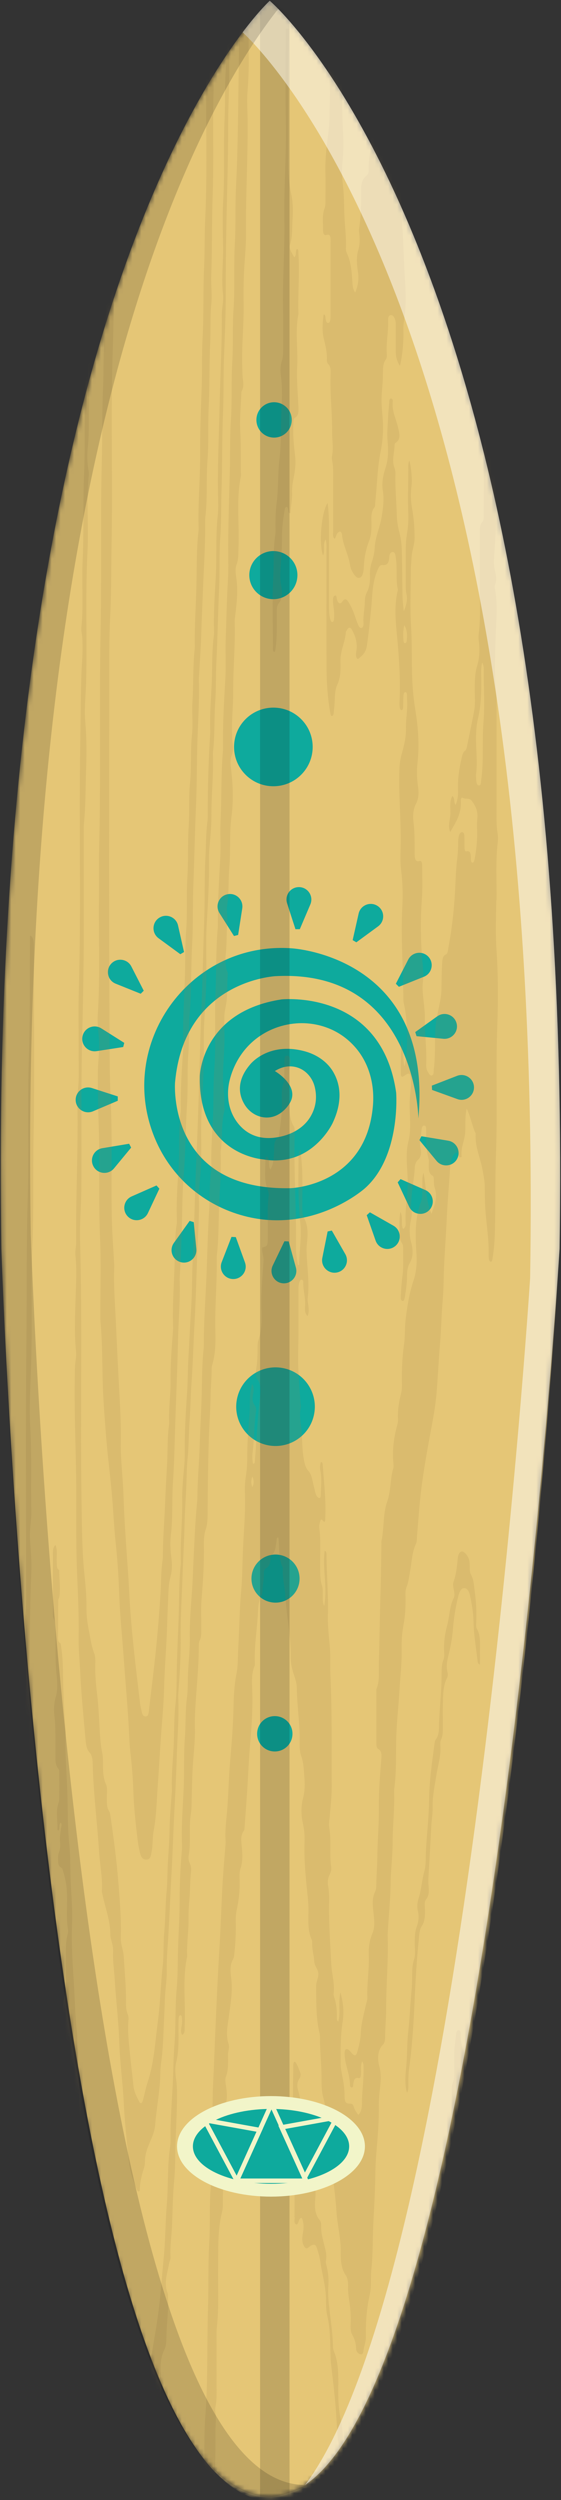 <svg width="125" height="557" viewBox="0 0 125 557" fill="none" xmlns="http://www.w3.org/2000/svg">
<rect x="0" y="0" width="125" height="557" fill="#333333" stroke="none"/>
<mask id="mask0_97_15691" style="mask-type:luminance" maskUnits="userSpaceOnUse" x="0" y="0" width="125" height="557">
<path d="M60.1 0.17C60.1 0.17 -3.29 57.58 0.3 278.22C0.3 278.22 8.02 556.27 60.34 556.27C108.18 555.07 124.67 278.22 124.67 278.22C128.27 57.58 60.1 0.17 60.1 0.17Z" fill="white"/>
</mask>
<g mask="url(#mask0_97_15691)">
<path d="M60.1 0.17C60.1 0.17 -3.29 57.58 0.3 278.22C0.3 278.22 8.91 557.37 61.23 557.37C109.07 556.17 124.68 278.22 124.68 278.22C128.27 57.58 60.1 0.17 60.1 0.17Z" fill="#E5C676"/>
<path d="M93.22 249.108C93.22 249.108 92.67 215.838 61.42 217.488C61.42 217.488 41.02 218.408 39 241.198C39 241.198 37.16 265.278 64.73 264.728C64.73 264.728 81.62 264.218 83.1 246.308C83.47 241.808 82.34 237.218 79.48 233.718C78.22 232.188 76.56 230.708 74.37 229.618C67.37 226.158 58.65 228.278 54.02 234.568C52.84 236.168 51.83 238.128 51.21 240.518C50.37 243.768 50.82 247.308 52.82 250.008C54.58 252.388 57.65 254.438 62.84 253.168C65.37 252.548 67.72 251.148 69.09 248.938C70.1 247.308 70.82 245.048 70.14 242.208C69.65 240.158 68.17 238.398 66.15 237.808C64.83 237.418 63.15 237.448 61.24 238.628C61.24 238.628 66.94 241.938 64.55 245.798C64.55 245.798 62.51 249.498 58.64 248.928C56.91 248.668 55.39 247.578 54.49 246.078C53.33 244.168 52.49 240.968 55.73 237.168C55.73 237.168 59.63 232.118 67.68 234.168C70.44 234.868 72.95 236.498 74.34 238.988C75.72 241.448 76.5 245.168 74.11 250.228C74.11 250.228 69.51 260.158 58.67 258.318C58.67 258.318 44.15 257.398 44.52 239.758C44.52 239.758 44.89 225.418 62.72 222.668C62.72 222.668 84.96 220.278 88.27 243.438C88.27 243.438 89.37 257.608 81.29 264.768C81.29 264.768 69.9 274.988 54.44 270.928C45.47 268.568 38.16 262.318 34.57 253.768C34.51 253.638 34.46 253.498 34.4 253.358C26.04 232.698 41.98 210.168 64.24 211.238C64.47 211.248 64.69 211.258 64.92 211.278C64.92 211.278 96.54 212.928 93.23 249.138L93.22 249.108Z" fill="#0EAA9D"/>
<path d="M65.83 207.018L63.97 201.268C63.39 199.478 64.72 197.648 66.6 197.648C68.59 197.648 69.93 199.678 69.15 201.508L66.8 207.028H65.84L65.83 207.018Z" fill="#0EAA9D"/>
<path d="M52.13 208.538L48.9 203.428C47.9 201.838 48.73 199.728 50.56 199.268C52.48 198.778 54.28 200.408 53.98 202.378L53.06 208.308L52.13 208.548V208.538Z" fill="#0EAA9D"/>
<path d="M88.21 219.169L90.96 213.789C91.82 212.119 94.05 211.759 95.38 213.089C96.78 214.489 96.3 216.879 94.45 217.619L88.88 219.859L88.2 219.179L88.21 219.169Z" fill="#0EAA9D"/>
<path d="M78.58 209.448L79.91 203.548C80.32 201.718 82.41 200.818 84.02 201.778C85.73 202.788 85.85 205.218 84.24 206.398L79.4 209.948L78.57 209.458L78.58 209.448Z" fill="#0EAA9D"/>
<path d="M96.2 241.889L101.84 239.699C103.59 239.019 105.5 240.249 105.61 242.119C105.72 244.099 103.77 245.559 101.91 244.879L96.27 242.839L96.22 241.879L96.2 241.889Z" fill="#0EAA9D"/>
<path d="M92.52 229.949L97.441 226.429C98.971 225.339 101.121 226.049 101.691 227.849C102.291 229.739 100.761 231.629 98.781 231.439L92.811 230.859L92.52 229.939V229.949Z" fill="#0EAA9D"/>
<path d="M89.25 262.709L94.78 265.149C96.5 265.909 96.98 268.119 95.73 269.529C94.41 271.009 92 270.659 91.16 268.859L88.61 263.429L89.25 262.709Z" fill="#0EAA9D"/>
<path d="M93.91 253.158L99.87 254.148C101.72 254.458 102.74 256.488 101.87 258.158C100.96 259.918 98.54 260.178 97.27 258.648L93.45 254.018L93.89 253.168L93.91 253.158Z" fill="#0EAA9D"/>
<path d="M32.02 220.718L29.27 215.338C28.421 213.668 26.18 213.308 24.851 214.638C23.451 216.038 23.93 218.428 25.78 219.168L31.351 221.408L32.031 220.728L32.02 220.718Z" fill="#0EAA9D"/>
<path d="M41 212.098L39.67 206.198C39.26 204.368 37.17 203.468 35.56 204.428C33.85 205.438 33.73 207.868 35.34 209.048L40.18 212.598L41.01 212.108L41 212.098Z" fill="#0EAA9D"/>
<path d="M26.23 244.278L20.48 242.418C18.69 241.838 16.86 243.168 16.86 245.048C16.86 247.038 18.89 248.378 20.72 247.598L26.24 245.248V244.288L26.23 244.278Z" fill="#0EAA9D"/>
<path d="M27.68 232.348L22.57 229.118C20.98 228.118 18.87 228.948 18.41 230.778C17.92 232.698 19.55 234.498 21.52 234.198L27.45 233.278L27.69 232.348H27.68Z" fill="#0EAA9D"/>
<path d="M34.87 264.119L29.34 266.559C27.62 267.319 27.14 269.529 28.39 270.939C29.71 272.419 32.12 272.069 32.961 270.269L35.511 264.839L34.87 264.119Z" fill="#0EAA9D"/>
<path d="M28.761 254.828L22.801 255.818C20.951 256.128 19.931 258.158 20.801 259.828C21.711 261.588 24.131 261.848 25.401 260.318L29.221 255.688L28.781 254.838L28.761 254.828Z" fill="#0EAA9D"/>
<path d="M51.59 275.558L49.4 281.198C48.72 282.948 49.95 284.858 51.82 284.968C53.8 285.078 55.26 283.128 54.58 281.268L52.54 275.628L51.58 275.578L51.59 275.558Z" fill="#0EAA9D"/>
<path d="M42.26 272.008L38.74 276.928C37.65 278.458 38.36 280.608 40.16 281.178C42.05 281.778 43.94 280.248 43.75 278.268L43.17 272.298L42.25 272.008H42.26Z" fill="#0EAA9D"/>
<path d="M82.41 270.098L87.67 273.088C89.3 274.018 89.56 276.268 88.17 277.538C86.7 278.878 84.35 278.288 83.691 276.408L81.71 270.748L82.42 270.098H82.41Z" fill="#0EAA9D"/>
<path d="M64.331 276.599L65.931 282.429C66.431 284.239 65.011 286.009 63.141 285.929C61.161 285.839 59.911 283.749 60.771 281.959L63.371 276.549L64.331 276.589V276.599Z" fill="#0EAA9D"/>
<path d="M73.941 274.178L76.941 279.428C77.871 281.058 76.941 283.128 75.1 283.508C73.16 283.908 71.43 282.198 71.82 280.248L73.001 274.368L73.941 274.168V274.178Z" fill="#0EAA9D"/>
<path d="M69.915 315.428C71.03 310.72 68.118 305.999 63.41 304.884C58.703 303.768 53.982 306.68 52.867 311.388C51.751 316.096 54.663 320.816 59.371 321.932C64.079 323.047 68.799 320.135 69.915 315.428Z" fill="#0EAA9D"/>
<path d="M66.75 351.71C66.75 354.67 64.35 357.07 61.39 357.07C58.43 357.07 56.03 354.67 56.03 351.71C56.03 348.75 58.43 346.35 61.39 346.35C64.35 346.35 66.75 348.75 66.75 351.71Z" fill="#0EAA9D"/>
<path d="M65.171 386.29C65.171 388.46 63.41 390.23 61.23 390.23C59.05 390.23 57.291 388.47 57.291 386.29C57.291 384.11 59.05 382.35 61.23 382.35C63.41 382.35 65.171 384.11 65.171 386.29Z" fill="#0EAA9D"/>
<path d="M67.106 172.612C70.527 169.191 70.527 163.645 67.106 160.224C63.685 156.803 58.139 156.803 54.718 160.224C51.297 163.645 51.297 169.191 54.718 172.612C58.139 176.033 63.685 176.033 67.106 172.612Z" fill="#0EAA9D"/>
<path d="M60.91 133.499C63.87 133.499 66.27 131.099 66.27 128.139C66.27 125.179 63.87 122.779 60.91 122.779C57.95 122.779 55.55 125.179 55.55 128.139C55.55 131.099 57.95 133.499 60.91 133.499Z" fill="#0EAA9D"/>
<path d="M61.07 97.499C63.246 97.499 65.01 95.735 65.01 93.559C65.01 91.383 63.246 89.619 61.07 89.619C58.894 89.619 57.13 91.383 57.13 93.559C57.13 95.735 58.894 97.499 61.07 97.499Z" fill="#0EAA9D"/>
<g opacity="0.16">
<path d="M110.64 200.639C110.7 196.359 110.4 192.059 110.89 187.789C110.97 187.099 110.98 186.329 110.87 185.649C110.55 183.739 110.64 181.809 110.64 179.879C110.64 172.149 110.64 164.409 110.64 156.679C110.64 155.959 110.67 155.229 110.59 154.539C110.13 150.479 110.3 146.389 110.42 142.329C110.53 138.489 111 134.679 110.23 130.889C110.2 130.759 110.19 130.569 110.23 130.469C110.87 129.149 110.42 127.879 110.17 126.589C110.01 125.749 110.05 124.889 110.1 124.029C110.39 119.699 110.71 115.359 110.6 110.999C110.55 109.079 110.54 107.189 110.6 105.269C110.75 99.409 110.6 93.549 110.35 87.689C110.35 87.479 110.36 87.229 110.3 87.059C109.68 85.409 110.09 83.729 110.22 82.049C110.25 81.619 110.34 81.199 110.34 80.779C110.39 76.709 110.36 72.639 110.59 68.569C110.76 65.669 110.48 62.719 110.43 59.799C110.33 53.809 110.06 47.779 110.6 41.789C110.64 41.369 110.65 40.909 110.57 40.509C110.29 39.099 110.35 37.669 110.36 36.239C110.39 32.449 110.48 28.669 110.58 24.889C110.74 18.719 110.63 12.559 110.66 6.389H107.56C107.55 7.109 107.49 7.829 107.38 8.539C107.15 10.029 107.14 11.519 107.38 12.999C107.52 13.849 107.56 14.699 107.41 15.549C107.32 16.039 107.18 16.609 106.78 16.539C106.35 16.469 106.36 15.839 106.38 15.349C106.45 14.139 106.69 12.969 106.65 11.729C106.59 9.939 106.47 8.169 106.39 6.379H105.51C105.51 13.239 105.77 22.849 106.1 24.139C106.66 23.239 106.02 21.869 106.67 20.999C107.06 21.689 106.92 22.429 106.92 23.099C106.93 31.479 106.92 39.859 106.92 48.239C106.92 48.809 106.9 49.379 106.87 49.949C106.86 50.169 106.74 50.299 106.58 50.289C106.19 50.049 106.56 49.089 106.05 48.969C105.83 49.139 105.8 49.429 105.85 49.699C106.09 50.889 106.09 52.099 106.07 53.319C106.06 54.269 106.08 55.139 106.73 55.739C107.16 56.129 107.19 56.939 107.2 57.669C107.23 61.099 107.3 64.519 107.44 67.949C107.72 74.509 107.49 81.089 107.7 87.679C107.98 96.609 107.77 105.579 107.77 114.529C107.77 115.169 107.85 115.889 107.45 116.319C106.89 116.919 106.92 117.769 106.92 118.629C106.92 122.359 106.95 126.079 106.91 129.799C106.86 133.649 107.14 137.529 106.66 141.359C106.59 141.909 106.64 142.519 106.71 143.069C106.94 144.879 106.81 146.729 106.33 148.299C105.82 149.969 105.8 151.589 105.78 153.299C105.76 154.939 105.95 156.629 105.67 158.229C105.21 160.849 104.63 163.429 104.11 166.029C104.01 166.519 103.94 167.029 103.61 167.269C103.07 167.669 102.98 168.429 102.8 169.179C102.28 171.439 101.96 173.719 102.06 176.129C102.11 177.249 101.94 178.319 101.54 179.329C101.02 178.809 101.43 177.789 100.79 177.359C100.14 178.519 100.38 179.929 100.36 181.209C100.35 182.569 99.71 183.919 100.32 185.379C101.51 183.239 102.88 181.369 102.68 178.299C102.66 177.999 102.88 177.609 103 177.699C103.68 178.169 104.57 177.679 105.11 178.419C105.87 179.439 106.55 180.589 106.35 182.429C106.21 183.689 106.35 184.999 106.32 186.289C106.27 188.079 106.07 189.839 105.72 191.559C105.65 191.899 105.52 192.249 105.24 192.199C104.93 192.149 104.93 191.709 104.92 191.369C104.9 190.379 104.9 189.449 103.93 189.679C103.57 189.769 103.51 189.199 103.5 188.759C103.48 188.049 103.5 187.329 103.48 186.619C103.47 186.119 103.48 185.519 103.05 185.429C102.61 185.339 102.32 185.819 102.21 186.369C102.1 186.899 102.08 187.489 102.08 188.059C102.07 189.129 102.01 190.189 101.88 191.259C101.69 192.799 101.58 194.369 101.52 195.929C101.37 199.839 101.07 203.719 100.51 207.549C100.33 208.809 100.1 210.049 99.88 211.299C99.79 211.849 99.76 212.489 99.31 212.679C98.59 212.979 98.56 213.939 98.51 214.739C98.41 216.509 98.39 218.299 98.37 220.079C98.37 221.229 98.22 222.309 98 223.429C97.58 225.609 97.01 227.769 96.96 230.069C96.89 232.779 97 235.509 96.66 238.189C96.59 238.729 96.73 239.449 96.24 239.609C95.82 239.749 95.56 239.199 95.31 238.779C95.04 238.329 94.94 237.769 94.96 237.189C95.13 233.679 94.58 230.209 94.66 226.699C94.68 225.839 94.59 224.999 94.51 224.149C94.34 222.389 94.02 220.539 94.22 218.849C94.49 216.619 94.1 214.589 93.97 212.479C93.73 208.479 93.69 204.489 93.99 200.499C94.19 197.929 94.07 195.359 94.07 192.779C94.07 192.219 93.9 191.719 93.48 191.839C92.45 192.129 92.4 191.149 92.39 190.059C92.37 187.779 92.43 185.499 92.14 183.219C91.96 181.809 92.05 180.279 92.68 179.109C93.37 177.819 93.32 176.469 93.12 175.049C92.87 173.339 92.85 171.599 93.03 169.919C93.48 165.959 93.17 162.099 92.56 158.259C92.39 157.219 92.25 156.159 92.13 155.109C91.56 149.939 91.91 144.699 91.59 139.499C91.33 135.309 91.54 131.059 91.54 126.829C91.54 126.039 91.66 125.259 91.68 124.489C91.73 122.819 92.4 121.359 92.38 119.699C92.36 117.559 92.21 115.419 91.83 113.359C91.52 111.649 91.46 109.989 91.69 108.269C91.87 106.899 91.66 104.299 91.22 102.609C90.87 103.309 90.98 104.029 90.98 104.699C90.98 107.839 90.84 110.979 90.97 114.119C91.03 115.699 90.97 117.259 90.7 118.799C90.43 120.339 90.39 121.899 90.4 123.479C90.42 125.489 90.4 127.489 90.4 129.499C90.4 130.479 90.36 131.429 90.58 132.429C90.84 133.589 90.54 134.789 89.97 136.229C89.85 134.879 89.71 133.979 89.69 133.059C89.62 129.499 89.63 125.929 89.52 122.379C89.48 121.049 89.28 119.699 88.94 118.419C88.62 117.219 88.44 115.969 88.41 114.659C88.33 111.659 88.02 108.689 88.11 105.669C88.13 105.189 88.05 104.639 87.89 104.219C87.23 102.519 87.92 100.859 87.91 99.189C87.91 99.009 88.02 98.729 88.12 98.669C89.46 97.849 88.95 96.379 88.65 95.069C88.22 93.209 87.28 91.599 87.51 89.429C87.54 89.099 87.38 88.729 87.07 88.789C86.84 88.839 86.76 89.129 86.74 89.409C86.69 90.479 86.53 91.549 86.49 92.589C86.43 94.429 86.19 96.229 86.35 98.119C86.52 100.129 86.58 102.199 85.91 104.199C85.39 105.779 85.01 107.579 85.31 109.389C85.62 111.289 85.35 113.079 85.09 114.869C84.73 117.339 83.64 119.429 83.49 122.049C83.43 123.159 83.16 124.309 82.82 125.309C82.51 126.259 82.39 127.189 82.43 128.199C82.49 129.609 82.32 130.889 81.72 132.029C81.42 132.599 81.3 133.299 81.29 134.039C81.26 135.609 80.89 137.129 80.99 138.729C81.02 139.139 81 139.629 80.69 139.839C80.31 140.089 80.04 139.729 79.85 139.319C79.58 138.729 79.37 138.089 79.15 137.459C78.78 136.389 78.39 135.359 77.83 134.439C77.28 133.539 76.94 133.099 76.24 134.079C75.81 134.689 75.37 134.459 75.1 133.629C74.97 133.249 75.06 132.439 74.53 132.749C74.17 132.969 74.18 133.569 74.2 134.069C74.22 134.569 74.28 135.059 74.36 135.549C74.48 136.329 74.49 137.109 74.43 137.899C74.41 138.179 74.35 138.479 74.12 138.559C73.82 138.669 73.7 138.339 73.6 138.019C73.33 137.149 73.32 136.219 73.32 135.279C73.32 130.199 73.32 125.109 73.32 120.029C73.32 117.359 73.35 114.689 72.99 112.059C71.61 114.139 71 121.119 71.97 123.749C72.51 122.769 71.8 121.269 72.57 120.189C72.82 121.129 72.74 121.929 72.74 122.699C72.74 131.439 72.71 140.179 72.76 148.909C72.78 152.319 73.02 155.729 73.63 159.039C73.69 159.349 73.8 159.579 74.01 159.519C74.13 159.479 74.27 159.279 74.31 159.109C74.39 158.699 74.39 158.269 74.45 157.849C74.69 156.109 74.45 154.079 75.12 152.639C75.92 150.929 75.91 149.169 75.86 147.329C75.8 144.979 76.9 143.149 77.05 140.899C77.06 140.709 77.19 140.539 77.29 140.369C77.62 139.779 78.02 139.619 78.38 140.249C79.1 141.519 79.63 142.939 79.45 144.699C79.4 145.189 79.27 145.669 79.35 146.179C79.43 146.679 79.65 146.949 79.97 146.679C80.75 146.019 81.52 145.419 81.75 143.849C82.15 141.119 82.43 138.369 82.7 135.619C82.97 132.819 82.93 129.949 83.98 127.369C84.34 126.489 84.54 125.799 85.29 125.889C86.11 125.989 86.67 125.589 86.73 124.159C86.76 123.439 87.04 122.939 87.57 122.999C88.07 123.049 88.11 123.709 88.19 124.249C88.57 126.589 88.14 129.039 88.64 131.359C88.65 131.419 88.64 131.499 88.62 131.569C87.79 135.009 88.16 138.529 88.49 141.969C88.95 146.839 89.26 151.699 89.01 156.619C89 156.899 89.01 157.189 89.05 157.479C89.09 157.849 89.21 158.219 89.47 158.219C89.76 158.219 89.82 157.809 89.83 157.439C89.85 156.659 89.85 155.859 89.89 155.079C89.91 154.649 90 154.179 90.37 154.209C90.67 154.239 90.67 154.689 90.69 155.039C90.71 155.399 90.69 155.759 90.71 156.109C90.84 158.199 90.41 160.239 90.45 162.299C90.49 164.389 90 166.239 89.49 168.039C89.16 169.209 89.03 170.309 88.99 171.529C88.82 176.759 89.3 181.959 89.29 187.179C89.29 189.399 89.1 191.679 89.37 193.819C89.72 196.589 89.79 199.259 89.64 202.089C89.28 208.939 89.85 215.799 89.88 222.669C89.88 222.949 89.91 223.239 89.97 223.509C90.67 226.589 90.73 229.809 90.67 232.999C90.65 234.379 90.56 235.869 90.13 237.609C89.55 235.429 90.2 233.369 89.45 231.649C89.3 234.149 89.28 236.639 89.31 239.119C89.32 240.169 89.71 239.959 90.18 239.619C91.26 238.849 91.47 239.079 91.57 240.849C91.65 242.309 91.34 243.679 91.29 245.109C91.17 248.169 91.73 251.399 91.01 254.269C90.24 257.369 90.83 260.289 90.85 263.279C90.88 266.359 90.2 269.339 90.39 272.439C90.42 272.959 90.32 273.579 89.8 273.809C89.27 272.769 89.87 271.319 89.22 269.999C88.84 271.969 89.07 273.669 89 275.329C88.96 276.159 89.35 276.589 89.65 277.129C89.79 277.369 89.84 277.789 89.83 278.129C89.79 280.199 89.96 282.269 89.67 284.339C89.46 285.799 89.4 287.299 89.29 288.799C89.26 289.219 89.29 289.739 89.65 289.839C90.01 289.939 90.13 289.449 90.2 289.039C90.45 287.439 90.7 285.839 90.7 284.179C90.7 283.149 90.82 282.229 91.3 281.409C92.09 280.079 92.05 278.399 91.65 276.959C91.15 275.159 91.19 273.499 91.57 271.749C91.72 271.059 91.82 270.389 91.66 269.659C91.49 268.889 91.64 268.109 91.67 267.329C91.77 264.969 92.28 262.709 92.4 260.359C92.44 259.499 92.66 258.829 93.14 258.399C93.78 257.839 93.97 256.969 93.73 256.009C93.36 254.529 93.8 253.189 93.92 251.789C93.96 251.309 94.12 250.729 94.53 250.769C94.99 250.809 94.96 251.439 94.96 251.929C94.95 254.069 94.91 256.209 95.51 258.249C95.6 258.549 95.55 258.959 95.54 259.319C95.53 260.399 95.47 261.479 96.37 261.949C96.66 262.089 96.66 262.639 96.67 263.079C96.69 263.649 96.71 264.209 96.89 264.749C97.61 266.929 96.73 268.619 96.15 270.449C94.9 267.649 94.95 264.349 94.38 261.289C93.97 262.359 94.14 263.489 94.11 264.589C94.08 265.729 94.15 266.879 93.75 267.929C92.37 271.559 92.55 275.529 92.8 279.439C92.93 281.519 92.74 283.529 92.16 285.249C91.19 288.099 90.72 291.079 90.36 294.189C90.16 295.969 90.28 297.779 90.03 299.519C89.64 302.269 89.5 305.029 89.55 307.829C89.56 308.689 89.59 309.549 89.38 310.379C88.91 312.269 88.57 314.189 88.68 316.249C88.7 316.659 88.62 317.109 88.51 317.499C87.75 320.249 87.37 323.079 87.66 326.079C87.69 326.419 87.72 326.829 87.63 327.129C86.91 329.509 87.14 332.209 86.25 334.639C85.32 337.219 85.61 340.489 85 343.349C84.96 343.549 85 343.779 84.99 343.989C84.92 347.699 84.91 351.409 84.78 355.129C84.61 360.189 84.58 365.269 84.42 370.339C84.36 372.319 84.65 374.359 83.92 376.209C83.83 376.429 83.86 376.769 83.86 377.059C83.86 380.779 83.86 384.509 83.86 388.229C83.86 388.809 83.87 389.449 84.3 389.689C85.17 390.179 85.02 391.229 84.94 392.209C84.65 395.679 84.39 399.149 84.42 402.659C84.46 406.449 84.1 410.209 84.07 414.009C84.05 415.909 83.87 417.839 83.85 419.769C83.85 420.349 83.83 420.959 83.6 421.419C82.9 422.819 83.01 424.289 83.19 425.909C83.37 427.499 83.61 429.269 82.99 430.729C82.33 432.269 82.1 433.879 82.17 435.609C82.3 438.769 81.74 441.869 81.85 445.029C81.87 445.689 81.62 446.259 81.49 446.869C81.04 448.899 80.47 450.859 80.39 453.059C80.34 454.319 80.03 455.579 79.72 456.769C79.37 458.169 79.07 458.229 78.29 457.339C78.07 457.079 77.83 456.809 77.58 456.649C77.14 456.379 76.83 456.589 76.78 457.359C76.76 457.639 76.8 457.929 76.82 458.209C77.02 460.409 77.97 462.289 77.98 464.569C77.98 464.849 78.15 465.079 78.37 465.089C78.62 465.109 78.69 464.789 78.71 464.519C78.78 463.419 79.06 462.779 79.89 462.999C80.36 463.119 80.4 462.549 80.44 462.019C80.51 461.149 80.29 460.219 80.7 459.259C81.05 459.759 81 460.259 81.01 460.729C81.08 463.379 80.65 465.979 80.65 468.639C80.65 469.539 80.5 470.619 79.84 471.199C79.39 470.629 79.03 470.049 78.8 469.339C78.63 468.809 78.42 468.689 78.02 468.699C77.04 468.709 76.77 468.369 76.77 466.829C76.77 465.289 76.53 463.869 76.25 462.419C76.06 461.469 75.88 460.499 75.89 459.469C75.9 456.469 75.86 453.479 76.34 450.509C76.67 448.459 76.54 446.339 75.85 443.889C75.32 446.289 75.94 448.469 75.37 450.439C75.08 450.169 75.04 449.889 75.05 449.599C75.1 447.999 74.97 446.459 74.48 445.019C74.39 444.769 74.3 444.449 74.33 444.199C74.63 441.879 73.9 439.749 73.8 437.479C73.6 433.139 73.26 428.809 73.32 424.449C73.34 423.019 73.38 421.599 73.11 420.189C72.95 419.339 73.05 418.499 73.41 417.739C73.66 417.219 73.9 416.629 73.8 415.949C73.35 413.069 73.87 410.079 73.36 407.199C73.23 406.459 73.38 405.649 73.45 404.859C73.64 402.599 73.92 400.349 73.91 398.049C73.87 389.749 74 381.449 73.62 373.169C73.53 371.179 73.67 369.169 73.51 367.169C73.32 364.759 72.99 362.359 73.06 359.929C73.18 355.409 72.8 350.939 72.75 346.429C72.75 346.109 72.79 345.699 72.34 345.489C71.8 349.509 73 353.569 72.24 357.839C71.81 356.939 71.94 356.209 71.92 355.539C71.9 354.759 71.98 353.939 71.73 353.219C71.34 352.089 71.36 350.879 71.33 349.659C71.27 346.589 71.54 343.509 71.15 340.449C71.08 339.929 71.21 339.459 71.33 338.989C71.43 338.609 71.58 338.369 71.85 338.709C72.54 339.569 72.45 338.639 72.48 338.069C72.67 334.119 72.17 330.249 71.91 326.349C71.89 326.079 71.87 325.779 71.5 325.729C71.29 326.329 71.26 327.079 71.39 327.699C71.75 329.469 71.51 331.229 71.48 332.999C71.48 333.299 71.48 333.569 71.28 333.709C71.08 333.839 70.91 333.709 70.75 333.539C70.27 333.049 70.21 332.219 70.01 331.509C69.64 330.209 69.55 328.619 68.74 327.749C68.04 326.999 67.84 325.999 67.65 324.869C67.26 322.569 67.39 320.179 67.1 317.859C66.93 316.489 66.68 315.059 67.03 313.629C67.1 313.329 66.99 312.929 66.96 312.579C66.78 310.029 66.58 307.479 66.47 304.909C66.35 302.199 66.51 299.509 66.5 296.809C66.5 293.739 66.5 290.679 66.5 287.609C66.5 286.889 66.49 286.169 66.76 285.529C66.87 285.269 67.03 285.079 67.22 285.109C67.42 285.139 67.59 285.369 67.58 285.679C67.5 287.489 68.13 289.169 67.97 290.979C67.9 291.819 67.92 292.639 68.54 293.239C68.89 292.379 68.78 291.609 68.7 290.859C68.64 290.299 68.5 289.759 68.57 289.169C68.96 286.039 68.5 282.939 68.35 279.829C68.31 279.039 68.27 278.299 68.35 277.499C68.57 275.379 68.78 273.259 67.75 271.379C67.34 270.639 67.35 269.649 67.36 268.699C67.37 266.189 67.41 263.689 67.35 261.179C67.3 259.469 67.09 257.779 66.96 256.079C66.38 256.939 66.53 257.879 66.52 258.759C66.45 263.339 66.43 267.929 66.91 272.459C67.25 275.639 66.68 278.679 66.64 281.799C66.64 281.819 66.56 281.829 66.4 281.889C66.18 280.619 65.93 279.349 65.95 278.029C66.07 269.729 65.45 261.449 65.65 253.149C65.66 252.719 65.65 252.289 65.64 251.859C65.63 251.579 65.64 251.209 65.52 251.039C64.37 249.249 64.45 246.959 64.55 244.809C64.67 242.139 64 239.459 64.72 236.799C64.89 236.169 64.61 235.279 64.03 235.199C63.32 235.099 63.39 236.019 63.37 236.719C63.35 237.649 63.37 238.579 63.36 239.509C63.35 240.069 63.4 240.739 63.22 241.179C62.75 242.379 62.76 243.649 62.8 244.929C62.89 247.459 62.6 249.919 62.23 252.359C62.17 252.779 62.19 253.339 61.93 253.519C60.89 254.209 61.15 255.589 61.06 256.829C60.97 258.119 60.95 259.489 60.23 260.599C59.78 259.809 60.05 258.939 59.85 258.239C59.77 257.959 59.65 257.719 59.45 257.729C59.24 257.739 59.12 258.029 59.13 258.329C59.17 260.519 58.79 262.779 59.57 264.859C59.76 265.349 59.93 265.879 59.86 266.489C59.47 269.539 59.74 272.629 59.67 275.699C59.63 277.599 59.65 277.599 58.44 277.959C58.3 278.969 58.78 279.829 58.72 280.869C58.49 284.629 58.11 288.409 58.28 292.179C58.38 294.459 58.25 296.569 57.57 298.609C57.39 299.139 57.39 299.719 57.39 300.289C57.39 301.719 57.36 303.139 57.16 304.559C57.03 305.439 56.85 306.629 57.31 307.249C58.27 308.569 58.06 310.189 57.89 311.639C57.37 316.149 57.17 320.709 56.81 325.239C56.78 325.599 56.89 326.169 56.37 326.099C56.16 325.139 56.21 324.129 56.33 323.159C56.67 320.279 56.63 317.329 57.04 314.459C57.12 313.939 57.03 313.429 56.75 313.089C56.17 312.369 56.24 311.509 56.4 310.549C56.52 309.859 56.7 309.089 56.14 308.329C56.05 308.789 56.01 309.059 55.95 309.309C55.51 311.179 55.77 313.149 55.6 315.059C55.36 317.739 55.16 320.439 55.11 323.149C55.08 324.859 55.12 326.569 54.87 328.269C54.67 329.579 54.51 330.969 54.56 332.299C54.77 337.019 54.25 341.689 54.09 346.369C54 348.979 53.99 351.629 53.75 354.269C53.36 358.499 53.35 362.809 53.09 367.069C52.97 369.059 53.07 371.159 52.68 373.009C52.18 375.459 52.08 377.959 52.03 380.399C51.94 384.339 51.64 388.249 51.3 392.119C50.96 395.949 50.91 399.799 50.59 403.619C50.41 405.729 50.11 407.859 50.26 410.019C50.3 410.579 50.24 411.159 50.19 411.729C49.91 415.049 49.64 418.389 49.48 421.719C49.28 425.919 49.14 430.119 48.88 434.309C48.55 439.779 48.3 445.259 48.06 450.739C47.85 455.369 47.7 459.999 47.47 464.629C47.28 468.469 47.45 472.329 47.19 476.199C46.93 480.099 47.19 484.039 46.91 487.979C46.64 491.869 46.85 495.819 46.62 499.759C46.34 504.519 46.5 509.319 46.35 514.119C46.1 522.179 46.36 530.259 45.75 538.319C45.48 541.849 45.57 545.459 45.5 549.019C45.46 551.529 45.38 554.029 45.31 556.529H47.74C47.86 551.739 48.06 546.939 48 542.139C47.98 540.589 48.22 539.049 48 537.479C47.93 537.009 47.96 536.459 48.05 535.989C48.3 534.649 48.26 533.299 48.26 531.939C48.26 528.789 48.26 525.639 48.26 522.489C48.26 521.129 48.19 519.749 48.33 518.419C48.82 513.939 48.53 509.419 48.6 504.929C48.66 500.929 48.48 496.959 49.41 493.119C49.56 492.519 49.67 491.859 49.66 491.239C49.58 487.019 50.12 482.829 49.98 478.599C49.9 476.099 49.96 473.589 49.97 471.079C49.97 470.439 49.89 469.749 50.13 469.189C50.72 467.789 50.59 466.319 50.37 464.839C50.27 464.129 50.11 463.319 50.33 462.729C50.95 461.129 50.81 459.419 50.81 457.719C50.81 456.939 51.18 456.169 50.93 455.409C50.22 453.229 50.78 451.039 51.04 448.969C51.38 446.239 51.88 443.589 51.52 440.769C51.33 439.289 51.18 437.789 51.94 436.499C52.16 436.119 52.18 435.589 52.24 435.089C52.48 432.749 52.59 430.409 52.53 428.039C52.51 427.179 52.57 426.329 52.75 425.499C53.21 423.379 53.46 421.209 53.39 418.959C53.36 418.039 53.31 417.079 53.61 416.219C54.11 414.729 54.04 413.119 53.89 411.589C53.75 410.199 53.54 408.929 54.36 407.849C54.48 407.699 54.48 407.319 54.5 407.039C54.7 404.349 54.9 401.649 55.08 398.959C55.3 395.549 55.42 392.129 55.72 388.729C56.07 384.759 56.34 380.779 56.21 376.769C56.15 374.829 55.99 372.929 56.72 371.169C56.81 370.949 56.79 370.609 56.78 370.329C56.66 366.879 57.2 363.509 57.43 360.109C57.53 358.549 57.48 356.799 58.29 355.449C58.46 355.169 58.47 354.639 58.49 354.229C58.55 353.019 58.86 351.859 58.8 350.619C58.78 350.089 58.91 349.599 59.27 349.409C59.94 349.049 60.26 348.369 60.24 347.299C60.24 346.929 60.36 346.559 60.57 346.399C61.38 345.789 61.4 344.579 61.6 343.499C61.67 343.139 61.54 342.599 61.95 342.529C62 342.579 62.06 342.609 62.06 342.649C62.27 344.869 62.02 347.239 62.99 349.229C63.04 349.329 63.03 349.509 63.02 349.649C62.91 351.689 63.46 353.589 63.58 355.569C63.85 360.169 64.83 364.609 64.78 369.269C64.77 370.619 65.08 371.939 65.5 373.169C65.83 374.129 66.13 375.129 66.14 376.219C66.2 380.289 66.87 384.289 66.76 388.379C66.73 389.349 66.83 390.469 67.13 391.299C67.66 392.759 67.68 394.339 67.81 395.849C67.95 397.439 67.95 399.049 67.51 400.689C67.05 402.409 67.09 404.439 67.47 406.169C67.78 407.579 67.92 408.939 67.86 410.359C67.74 413.379 67.97 416.379 68.23 419.329C68.43 421.589 68.79 423.799 68.73 426.109C68.68 428.179 68.61 430.279 69.44 432.129C69.54 432.349 69.57 432.679 69.56 432.959C69.52 434.349 69.94 435.629 70.02 436.949C70.09 438.169 70.89 438.679 70.93 439.719C70.97 440.789 70.35 441.679 70.44 442.809C70.46 443.019 70.44 443.239 70.44 443.449C70.48 446.719 70.45 449.999 71.23 453.149C71.31 453.469 71.29 453.859 71.29 454.209C71.31 456.999 71.61 459.749 71.64 462.549C71.65 464.089 71.61 465.799 72 467.189C72.51 469.019 72.7 470.879 72.87 472.779C72.97 473.909 73 475.059 73.16 476.169C73.55 478.799 73.73 481.489 74.04 484.139C74.37 486.899 74.78 489.669 74.95 492.499C75.14 495.679 76 498.699 75.93 501.999C75.9 503.669 76.05 505.529 77.03 506.909C77.47 507.519 77.59 508.549 77.56 509.519C77.52 510.529 77.65 511.509 77.8 512.489C78.06 514.169 78.2 515.869 78.13 517.599C78.1 518.469 78.07 519.439 78.44 520.089C78.98 521.049 79.32 521.999 79.35 523.289C79.37 524.079 79.88 524.449 80.38 524.549C80.92 524.659 80.94 523.949 81.04 523.409C81.22 522.449 81.56 521.529 81.53 520.509C81.46 517.339 81.71 514.249 82.39 511.229C82.8 509.429 82.54 507.519 82.74 505.699C83.12 502.159 83.01 498.579 83.2 495.019C83.37 491.689 83.57 488.339 83.62 484.969C83.64 483.149 83.72 481.259 83.88 479.429C84.18 475.959 84.46 472.489 84.4 468.979C84.39 468.269 84.46 467.559 84.51 466.849C84.68 464.699 85.14 462.659 84.51 460.359C84.1 458.849 84.06 456.799 85.33 455.559C85.7 455.199 85.81 454.519 85.81 453.839C85.81 451.769 86.05 449.689 86.04 447.649C86.02 442.209 86.57 436.799 86.38 431.359C86.38 431.219 86.38 431.069 86.38 430.929C86.58 427.089 87 423.279 87.04 419.419C87.08 416.509 87.48 413.599 87.48 410.679C87.48 406.809 87.96 402.989 87.81 399.119C87.81 398.979 87.81 398.829 87.83 398.689C88.32 395.169 88.22 391.559 88.27 388.019C88.33 384.139 88.79 380.379 89.01 376.559C89.19 373.509 89.56 370.479 89.49 367.389C89.45 365.579 89.58 363.799 89.9 362.079C90.28 360.049 90.4 358.009 90.36 355.929C90.34 355.149 90.29 354.339 90.58 353.619C90.99 352.629 91.12 351.489 91.32 350.389C91.73 348.209 91.78 345.859 92.7 343.919C92.92 343.449 92.87 342.819 92.92 342.249C93.23 338.669 93.44 335.049 93.9 331.509C94.43 327.449 95.13 323.439 95.87 319.449C96.43 316.429 97.02 313.449 97.28 310.299C97.58 306.689 97.73 303.059 98.04 299.449C98.21 297.459 98.29 295.469 98.39 293.479C98.52 290.779 98.82 288.089 98.85 285.389C98.91 281.019 99.3 276.709 99.5 272.369C99.68 268.249 100.04 264.139 100.3 260.029C100.34 259.449 100.38 258.889 100.56 258.369C100.79 257.729 101.05 257.089 101.52 256.839C102.1 256.519 102.08 257.669 102.47 257.859C102.54 257.889 102.64 257.819 102.87 257.749C102.6 255.919 103.41 254.409 103.62 252.649C103.82 250.929 103.5 249.119 103.99 246.989C104.91 248.949 105.22 250.949 105.99 252.539C105.79 255.629 107.11 258.089 107.57 260.919C107.75 262.019 107.99 263.069 108.01 264.219C108.04 266.069 108.03 267.909 108.17 269.779C108.4 272.969 108.96 276.109 108.87 279.349C108.86 279.709 108.87 280.069 108.93 280.419C108.98 280.759 109.08 281.119 109.38 281.109C109.62 281.099 109.67 280.779 109.72 280.509C110.07 278.499 110.22 276.429 110.27 274.369C110.43 268.659 110.3 262.939 110.51 257.219C110.86 247.719 110.44 238.199 110.8 228.679C111.01 222.989 111.01 217.259 110.62 211.529C110.38 207.919 110.53 204.229 110.58 200.579L110.64 200.639ZM90.61 142.909C90.59 143.059 90.44 143.249 90.32 143.289C90.11 143.369 89.95 143.149 89.92 142.859C89.8 141.679 89.79 140.499 90.08 139.269C90.75 140.329 90.77 141.599 90.6 142.909H90.61ZM56.23 331.339C55.93 330.609 55.89 329.899 56.22 328.939C56.64 329.879 56.58 330.609 56.23 331.339ZM107.73 160.839C107.38 165.099 107.83 169.399 107.24 173.619C107.16 174.219 107.22 175.109 106.63 174.989C106.14 174.899 106.13 174.049 106.09 173.419C106.07 173.069 106.04 172.689 106.09 172.349C106.4 169.869 106.09 167.399 106.07 164.929C106.05 163.259 106.15 161.599 106.51 160.079C107.19 157.179 107.27 154.229 107.23 151.219C107.22 150.109 107.1 148.969 107.43 147.609C107.93 148.509 107.78 149.249 107.78 149.929C107.8 153.569 108.02 157.249 107.73 160.839Z" fill="#A07D44"/>
<path d="M152.68 23.419C152.26 21.029 152.49 18.819 152.7 16.709C153.05 13.279 153.27 9.849 153.34 6.389H150.78C150.78 6.539 150.78 6.689 150.78 6.849C150.78 7.909 150.91 9.009 150.17 9.749C149.93 9.989 149.92 10.519 149.94 10.949C150.09 14.169 149.5 17.349 149.64 20.579C149.66 21.149 149.67 21.729 149.61 22.289C149.18 26.599 149.3 30.969 148.84 35.289C148.67 36.909 148.52 38.709 149.15 40.329C149.25 40.589 149.15 41.019 149.11 41.379C148.88 44.119 148.74 46.869 148.34 49.609C148.02 51.779 147.89 54.109 147.92 56.419C147.94 58.279 148 60.139 147.85 61.999C147.5 66.389 147.05 70.779 147.57 75.209C147.63 75.729 147.57 76.199 147.4 76.649C147.19 77.149 147.08 77.689 147.09 78.279C147.17 81.649 146.62 84.959 146.79 88.339C147.03 93.079 146.32 97.719 146.16 102.429C146.05 105.689 145.47 108.939 145.42 112.199C145.35 117.199 144.91 122.179 145.08 127.189C145.22 131.269 145.04 135.339 144.76 139.389C144.67 140.759 144.84 142.089 144.74 143.409C144.41 147.669 144.19 151.929 144.23 156.229C144.26 159.229 144.23 162.239 144.23 165.249C144.23 165.889 144.22 166.539 144.16 167.179C143.85 170.649 143.58 174.119 143.66 177.629C143.68 178.269 143.66 178.909 143.87 179.509C144.47 181.169 144.37 182.809 143.75 184.389C143.53 184.959 143.35 185.539 143.38 186.199C143.57 190.429 143.05 194.609 143.08 198.839C143.1 201.199 143.13 203.569 143.07 205.929C143.01 208.279 142.92 210.639 142.67 212.959C142.24 217.049 141.81 221.169 141.73 225.279C141.63 230.059 141.37 234.839 141.37 239.629C141.37 241.899 141.6 244.219 140.88 246.379C140.8 246.619 140.82 246.939 140.82 247.229C140.79 251.089 140.77 254.939 140.57 258.799C140.39 262.139 140.21 265.479 140.17 268.849C140.15 270.599 139.98 272.399 139.9 274.179C139.73 277.719 139.14 281.229 139.58 284.809C139.64 285.339 139.47 285.779 139.4 286.259C139.14 287.979 138.46 289.549 138.54 291.399C138.69 294.629 138.1 297.799 138.23 301.029C138.24 301.379 138.17 301.739 138.12 302.089C137.67 305.459 137.32 308.839 137.4 312.289C137.42 313.319 137.35 314.329 136.88 315.109C136.39 315.909 136.23 316.809 136.25 317.859C136.26 318.279 136.25 318.779 136.11 319.109C135.21 321.159 134.86 323.559 134.15 325.729C133.95 326.339 133.96 327.319 133.35 327.319C132.69 327.319 132.73 326.189 132.43 325.609C132.32 325.409 132.29 325.069 132.29 324.789C132.33 322.849 132.08 320.949 132 319.029C131.84 315.139 130.86 311.529 130.38 307.759C130.31 307.229 130.1 306.599 129.61 306.739C129.22 306.849 129.14 307.419 129.15 307.929C129.18 310.149 128.26 312.159 128.53 314.429C128.55 314.559 128.53 314.729 128.48 314.849C127.63 317.009 127.96 319.539 127.51 321.869C126.91 324.979 126.85 328.339 126.84 331.639C126.84 333.049 126.91 334.569 126.62 335.859C125.96 338.689 125.92 341.639 125.78 344.529C125.53 349.579 124.99 354.579 124.8 359.649C124.65 363.779 124.29 367.889 124.29 372.029C124.29 372.389 124.29 372.749 124.26 373.099C123.93 377.139 123.69 381.189 123.72 385.269C123.72 385.769 123.73 386.279 123.69 386.769C123.31 391.449 123.1 396.149 123.15 400.869C123.15 401.579 123.16 402.309 123.09 403.009C122.55 408.459 122.26 413.929 122.3 419.439C122.3 420.799 122.33 422.149 121.89 423.419C121.67 424.069 121.7 424.819 121.8 425.529C121.88 426.089 121.97 426.629 121.87 427.219C121.45 429.709 121.72 432.269 121.42 434.829C121.08 437.779 120.99 440.909 121.15 443.989C121.18 444.629 121.18 445.289 121.1 445.919C120.7 448.949 120.76 452.039 120.64 455.089C120.45 459.869 120.61 464.679 120.57 469.479C120.56 470.629 120.82 471.699 120.73 472.879C120.52 475.639 120.39 478.419 120.31 481.199C120.17 485.909 120.26 490.619 120.09 495.339C119.87 501.469 119.56 507.609 119.71 513.769C119.8 517.419 119.78 521.069 119.71 524.719C119.65 527.779 119.35 530.829 119.26 533.879C119.17 537.399 118.69 541.009 119.62 544.469C119.79 545.089 119.6 545.729 119.58 546.369C119.49 549.429 118.96 552.499 119.22 555.539C119.25 555.899 119.28 556.259 119.3 556.609H123.18C123.17 555.999 123.16 555.389 123.15 554.779C123.06 549.139 123.1 543.489 122.96 537.839C122.8 531.199 122.46 524.559 122.58 517.909C122.64 514.269 122.74 510.629 122.82 506.989C123.05 495.629 122.66 484.249 123.13 472.879C123.21 470.979 123.28 469.059 123.33 467.159C123.41 464.299 123.33 461.439 123.44 458.589C123.53 456.169 123.65 453.749 124 451.379C124.22 449.859 124.7 448.409 124.07 446.829C123.88 446.359 124.1 445.719 124.16 445.149C124.44 442.389 124.28 439.599 124.4 436.819C124.45 435.519 124.22 434.109 124.32 432.769C124.58 429.299 124.9 425.829 124.88 422.319C124.88 422.059 124.88 421.729 125.22 421.649C125.72 422.469 125.1 423.839 125.97 425.049C125.85 422.939 126.47 421.199 125.41 419.709C125.1 419.269 125.17 418.659 125.13 418.099C125.01 416.219 125.4 414.399 125.4 412.549C125.4 408.109 125.89 403.739 126.05 399.319C126.22 394.619 126.58 389.929 126.55 385.219C126.53 382.409 127.04 379.699 127.29 376.959C127.42 375.519 127.66 374.069 127.7 372.579C127.76 370.059 128.22 367.649 128.57 365.209C128.74 363.999 129.44 363.919 130.03 363.929C130.76 363.949 130.47 364.969 130.53 365.599C130.57 366.019 130.53 366.459 130.54 366.889C130.57 368.099 130.39 369.359 130.83 370.469C131.6 372.469 131.75 374.639 131.69 376.899C131.63 378.989 131.9 380.989 132.36 382.989C132.8 384.869 133.05 386.849 133.4 388.779C133.84 391.239 133.66 393.759 133.67 396.249C133.67 397.409 133.79 398.529 134.07 399.609C134.11 399.759 134.29 399.929 134.4 399.929C134.51 399.929 134.71 399.729 134.72 399.589C134.86 397.859 135.39 396.319 135.71 394.679C136.36 391.379 136.35 388.009 136.21 384.669C136.07 381.279 136.94 378.389 137.75 375.429C137.85 375.069 137.97 374.579 138.4 374.839C138.71 375.889 138.29 377.189 138.9 378.239C138.9 375.669 139.84 373.359 139.65 370.759C139.62 370.339 139.58 369.879 139.46 369.519C139.15 368.629 139.23 367.769 139.33 366.819C139.93 360.959 140.43 355.079 140.25 349.119C140.23 348.339 140.21 347.539 140.41 346.789C140.51 346.399 140.56 345.819 140.88 345.819C141.8 345.829 141.66 344.859 141.66 344.029C141.66 342.679 141.67 341.329 141.47 339.979C140.95 336.559 140.68 333.089 140.8 329.559C140.85 327.989 141.12 326.469 141.12 324.879C141.1 319.819 141.22 314.759 141.32 309.699C141.42 304.559 141.72 299.419 141.66 294.279C141.61 290.269 142.15 286.299 141.97 282.289C141.96 282.079 141.99 281.859 142.01 281.649C142.47 278.139 142.49 274.559 142.81 271.029C143.08 267.989 143.2 264.909 143.5 261.889C143.79 258.969 143.98 256.089 143.96 253.149C143.96 252.559 143.86 251.909 144.44 251.009C144.51 253.399 144.65 255.369 145.51 257.459C145.67 255.679 145.86 254.349 145.34 253.099C145.07 252.449 145.09 251.729 145.09 251.019C145.09 249.439 145.09 247.869 145.09 246.299C145.09 245.369 145.17 244.409 144.88 243.549C144.54 242.559 144.55 241.489 144.52 240.419C144.36 234.119 144.74 227.839 144.83 221.559C144.85 220.339 144.99 219.139 145.52 218.129C145.8 217.609 145.98 217.019 145.89 216.339C145.47 213.319 145.95 210.259 145.7 207.209C145.51 204.949 145.67 202.629 145.66 200.339C145.66 197.829 145.72 195.349 146.59 193.089C146.91 192.249 146.92 191.209 146.74 190.359C146.31 188.409 146.45 186.479 146.46 184.479C146.5 177.119 146.57 169.749 146.79 162.389C146.85 160.389 146.6 158.349 146.9 156.389C147.3 153.779 147.37 151.169 147.37 148.509C147.37 145.299 147.39 142.099 147.58 138.869C147.84 134.329 147.56 129.729 147.91 125.169C148.04 123.479 147.92 121.759 148.15 120.049C148.4 118.189 147.97 116.179 148.63 114.369C148.69 114.209 148.62 113.949 148.6 113.739C148.4 112.029 148.53 110.309 148.51 108.599C148.49 107.329 148.39 106.029 149.15 105.019C149.48 104.579 149.34 103.799 149.35 103.159C149.4 100.659 149.22 98.149 149.6 95.669C149.7 94.989 149.73 94.189 149.45 93.579C149.03 92.679 149.06 91.699 149.06 90.699C149.06 88.909 149.02 87.119 149.07 85.329C149.13 83.449 148.98 81.439 150.04 79.959C150.13 79.829 150.16 79.569 150.16 79.359C150.22 78.069 150.51 76.849 150.48 75.539C150.42 73.029 150.77 70.569 150.93 68.089C151.09 65.609 151.26 63.069 150.83 60.629C150.62 59.429 150.48 58.289 150.46 57.069C150.43 55.549 150.68 54.079 150.72 52.599C150.81 48.529 151.1 44.489 151.29 40.429C151.45 36.939 151.95 33.499 151.91 29.989C151.9 29.119 152.22 28.519 152.63 27.989C152.96 27.569 153.32 27.179 153.3 26.439C153.27 25.279 153.52 24.179 153.57 23.039C153.61 22.259 153.74 21.389 153.34 20.529C152.78 21.369 153.3 22.599 152.65 23.449L152.68 23.419Z" fill="#A07D44"/>
<path d="M55.4 12.74C55.39 10.63 55.4 8.51 55.4 6.4H53.36C53.24 9.47 53.24 12.56 53.19 15.63C53.05 24.28 53.03 32.92 52.59 41.55C52.37 45.75 52.57 49.97 52.33 54.19C52.05 59.09 52.37 64.04 52.03 68.98C51.77 72.81 52 76.68 51.76 80.55C51.49 84.88 51.74 89.25 51.45 93.61C51.2 97.37 51.31 101.18 51.21 104.96C51.06 110.24 50.9 115.53 50.85 120.82C50.82 123.69 50.96 126.56 50.78 129.41C50.52 133.75 50.45 138.11 50.29 142.45C50.19 145.38 50.38 148.34 50.21 151.25C49.94 155.95 49.65 160.64 49.69 165.36C49.69 166.07 49.72 166.8 49.66 167.5C49.23 172.61 49.4 177.77 49.15 182.9C49.02 185.61 49.23 188.35 49.08 191.06C48.82 195.9 48.52 200.74 48.55 205.6C48.55 205.96 48.55 206.32 48.53 206.67C48.1 211.42 48.22 216.22 48.02 220.99C47.78 226.77 48.17 232.57 47.74 238.36C47.49 241.76 47.62 245.21 47.48 248.64C47.33 252.34 46.96 256.04 47.12 259.77C47.13 260.05 47.12 260.35 47.08 260.63C46.62 263.58 46.81 266.6 46.61 269.58C46.31 274.19 46.21 278.83 46.04 283.47C45.84 288.81 45.4 294.14 45.41 299.5C45.41 299.86 45.41 300.22 45.37 300.57C44.95 304.39 45.04 308.26 44.9 312.1C44.79 315.45 44.59 318.8 44.49 322.15C44.37 325.99 44 329.82 43.98 333.68C43.98 334.11 43.93 334.54 43.89 334.96C43.5 338.99 43.34 343.05 43.14 347.1C43.02 349.52 42.96 351.95 42.79 354.36C42.55 357.84 42.24 361.31 42.29 364.82C42.33 367.47 42.02 370.09 41.9 372.72C41.81 374.57 41.9 376.46 41.65 378.27C41.26 381.24 41.42 384.25 41.19 387.23C40.9 390.98 41.09 394.79 40.92 398.58C40.73 402.77 40.37 406.98 40.56 411.21C40.57 411.56 40.56 411.93 40.52 412.28C40.2 416.04 40.02 419.82 40.02 423.59C40.02 427.67 39.7 431.72 39.63 435.8C39.59 438.21 39.59 440.67 39.37 443.06C38.99 447.25 39.21 451.48 38.86 455.67C38.62 458.5 38.64 461.37 38.5 464.22C38.3 468.21 37.98 472.18 37.99 476.18C37.99 476.82 38.03 477.49 37.93 478.11C37.26 482.39 37.53 486.79 37.17 491.11C36.84 495 36.88 498.96 36.5 502.83C36.03 507.61 35.74 512.43 35.01 517.19C34.46 520.79 33.75 524.35 33.32 528C33.23 528.77 33.19 529.63 32.93 530.27C32.16 532.16 31.98 534.28 31.62 536.36C31.38 537.77 31.57 539.22 31.28 540.61C30.67 543.47 30.07 543.7 28.67 541.54C28.57 541.39 28.42 541.23 28.41 541.05C28.31 539.96 27.75 539.33 27.31 538.62C26.57 537.44 26.41 535.99 26.31 534.48C26.27 533.84 26.3 533.16 26.16 532.57C25.47 529.63 25.42 526.53 25.21 523.49C24.85 518.17 24.69 512.81 24 507.55C23.67 505.04 23.69 502.41 22.83 500.1C22.62 499.54 22.61 498.86 22.61 498.21C22.61 497.64 22.63 497.06 22.45 496.52C21.83 494.59 21.38 492.58 20.93 490.55C20.19 487.3 19.63 483.99 19.21 480.64C18.57 475.54 17.99 470.41 17.72 465.21C17.52 461.37 17.13 457.55 17.2 453.68C17.2 453.4 17.2 453.1 17.16 452.83C16.73 449.17 16.69 445.44 16.45 441.76C16.17 437.38 15.88 432.93 16.06 428.49C16.2 424.83 15.78 421.22 15.7 417.57C15.65 415.38 15.67 413.13 15.44 410.95C15.02 406.98 15.14 402.96 14.99 398.98C14.83 394.64 14.46 390.29 14.62 385.92C14.62 385.78 14.62 385.63 14.6 385.49C14.27 381.31 14.1 377.11 14.04 372.89C14.01 370.63 13.91 368.35 13.5 366.15C13.14 365.99 12.94 365.62 12.94 365.06C12.94 362.23 12.95 359.39 12.98 356.56C12.98 356.31 13.14 356.06 13.22 355.81C13.53 353.81 13.17 351.81 13.21 349.82C12.54 349.51 12.69 348.65 12.64 347.91C12.56 346.68 12.87 345.38 12.35 344.23C11.69 344.81 11.79 345.8 11.79 346.72C11.79 350.73 11.79 354.74 11.79 358.75C11.79 359.39 11.7 360.1 11.95 360.64C12.4 361.6 12.34 362.67 12.36 363.74C12.42 366.81 12.26 369.87 12.59 372.94C12.77 374.59 12.91 376.45 12.44 378.03C12.02 379.44 11.95 380.86 12.12 382.22C12.45 385 12.31 387.78 12.36 390.57C12.38 391.83 12.18 393.16 13.03 394.09C13.26 394.34 13.21 394.88 13.21 395.31C13.21 397.03 13.22 398.75 13.21 400.46C13.21 400.88 13.17 401.35 13.05 401.7C12.34 403.66 12.9 405.73 12.8 407.74C12.8 407.76 12.95 407.81 13.04 407.84C13.44 407.42 12.99 406.39 13.58 406.08C13.87 406.62 13.6 407.08 13.56 407.55C13.49 408.4 13.28 409.27 13.36 410.08C13.45 411.05 13.46 411.87 13.12 412.74C12.85 413.43 12.95 414.27 12.98 415.06C13.02 415.77 13.41 415.93 13.74 416.19C13.97 416.37 14.01 416.75 14.11 417.07C14.65 418.77 14.91 420.55 14.94 422.44C14.99 424.93 14.74 427.45 15.15 429.92C15.2 430.24 15.17 430.66 15.08 430.97C14.55 432.81 14.7 434.76 14.64 436.68C14.55 439.72 14.98 442.81 14.14 445.78C13.91 446.58 14.05 447.62 14.2 448.54C14.27 449.02 14.37 449.53 14.35 450.01C14.19 454.52 14.75 459 14.64 463.5C14.59 465.53 15.02 467.46 14.96 469.47C14.95 469.92 15.09 470.29 15.29 470.62C16.05 471.84 15.89 473.27 15.59 474.64C14.97 477.44 15.11 480.23 15.5 483.04C15.85 485.55 16.15 487.99 15.93 490.64C15.62 494.38 15.43 498.21 16.73 501.74C17.05 502.61 17.05 503.6 16.73 504.43C16.35 505.44 16.32 506.48 16.36 507.54C16.43 509.32 16.74 511.07 16.65 512.87C16.63 513.23 16.74 513.77 16.97 513.7C17.86 513.41 18.16 515.8 19.19 514.77C19.29 514.67 19.38 515.01 19.45 515.19C20.04 516.71 20.58 518.25 20.36 520.12C20.33 520.38 20.38 520.71 20.46 520.96C21.48 523.97 22.1 527.26 23.28 530.16C23.4 530.45 23.43 530.83 23.47 531.18C23.7 533.58 23.7 536.02 24.01 538.4C24.06 538.78 24.12 539.29 23.67 539.37C23.15 538.4 23.18 537.24 23.21 536.11C23.25 534.84 23.11 533.75 22.4 532.87C21.66 531.96 21.38 530.69 21.49 529.22C21.55 528.43 21.47 527.66 21.23 526.92C20.58 524.95 19.71 523.13 19.45 520.91C19.26 519.22 18.11 518.54 17.75 517.04C17.67 516.7 17.53 516.32 17.25 516.46C16.88 516.64 16.97 517.15 17.04 517.55C17.38 519.43 16.98 521.61 18.01 523.24C18.09 523.37 18.07 523.65 18.1 523.86C18.3 525.72 18.74 527.45 19.42 529.03C19.66 529.59 19.77 530.18 19.81 530.84C19.87 531.83 20 532.81 20.11 533.8C20.2 534.63 20.4 535.34 21.04 535.46C21.75 535.6 21.78 536.35 21.8 537.19C21.86 539.56 22.37 541.8 22.83 544.03C23.06 545.14 23.23 546.21 23.23 547.37C23.23 548.37 23.12 549.45 23.34 550.35C23.83 552.38 24.14 554.46 24.38 556.57H33.02C33.24 554.79 33.49 553.01 33.82 551.25C34.13 549.58 34.27 547.87 33.75 546.23C33.56 545.64 33.69 545.12 33.75 544.56C33.84 543.79 34.02 543.02 34.01 542.25C34.01 541.16 34.23 540.38 34.78 539.64C35.64 538.49 35.59 536.75 35.7 535.24C35.85 533.14 36.04 531.06 35.85 528.86C35.71 527.17 35.77 525.16 36.6 523.56C37.03 522.74 37.07 521.63 37.08 520.69C37.11 517.9 37.55 515.15 37.45 512.36C37.43 511.86 37.49 511.27 37.34 510.88C36.44 508.55 37.32 506.45 37.68 504.29C37.76 503.83 38.03 503.42 38 502.9C37.86 500.45 38.25 498.06 38.34 495.64C38.47 492.37 38.5 489.09 38.81 485.83C39.03 483.5 39.03 481.12 39.08 478.78C39.17 474.85 39.43 470.94 39.44 467C39.44 465.71 39.42 464.44 39.23 463.16C39.06 461.98 38.97 460.66 39.25 459.54C40.01 456.5 39.7 453.37 39.78 450.28C39.78 450 39.79 449.71 39.84 449.44C39.9 449.16 40.04 448.96 40.26 449C40.43 449.03 40.49 449.24 40.52 449.45C40.61 450.17 40.59 450.88 40.45 451.57C40.32 452.21 40.24 452.83 40.58 453.39C41.33 453 41.11 452.02 41.15 451.21C41.39 446.11 40.6 440.93 41.71 435.9C41.55 433.1 42.06 430.36 42.01 427.56C41.99 426.06 42.07 424.58 42.21 423.08C42.39 421.11 42.32 419.09 42.56 417.11C42.64 416.41 42.57 415.68 42.26 415.07C42.01 414.58 41.95 413.99 42.04 413.43C42.58 410.35 42.03 407.14 42.54 404.05C42.72 402.96 42.67 401.78 42.71 400.64C42.79 398.3 42.8 395.94 42.95 393.61C43.13 390.84 43.47 388.1 43.43 385.3C43.41 384.08 43.4 382.86 43.46 381.65C43.7 376.75 44.28 371.88 44.29 366.95C44.29 366.45 44.29 365.92 44.49 365.5C44.9 364.68 44.85 363.75 44.85 362.82C44.86 360.6 44.73 358.35 44.92 356.17C45.26 352.19 45.49 348.22 45.43 344.21C45.41 343 45.46 341.85 45.86 340.69C46.17 339.78 46.26 338.61 46.26 337.56C46.28 331.79 46.36 326.02 46.54 320.25C46.64 317.11 46.89 313.99 46.93 310.84C46.95 309.08 47.15 307.3 47.15 305.51C47.15 305.08 47.14 304.61 47.25 304.24C47.99 301.83 48.06 299.26 47.99 296.69C47.83 291.25 48.39 285.84 48.29 280.4C48.29 280.12 48.29 279.83 48.33 279.55C48.73 276.09 48.68 272.58 48.81 269.1C48.95 265.04 49.32 260.98 49.16 256.9C49.15 256.55 49.22 256.19 49.26 255.84C49.54 253.1 49.33 250.27 49.97 247.59C50.08 247.15 49.97 246.6 49.99 246.1C50.1 244.08 49.67 242.14 49.68 240.12C49.7 236.62 50.16 233.15 49.99 229.63C49.94 228.63 49.99 227.62 49.99 226.62C49.99 225.76 50.14 224.98 50.31 224.14C50.77 221.82 50.54 219.34 50.76 216.95C50.77 216.82 50.72 216.67 50.67 216.55C50.2 215.3 50.16 213.9 50.31 212.57C50.55 210.3 50.45 207.99 50.63 205.74C50.74 204.36 50.41 203.04 50.62 201.69C51.05 198.89 50.85 196.01 51.1 193.17C51.42 189.46 51.08 185.72 51.58 181.92C52.03 178.58 51.92 174.94 51.5 171.46C51.37 170.41 51.24 169.27 51.62 168.31C51.97 167.42 51.98 166.6 51.83 165.65C51.72 164.97 51.74 164.24 51.71 163.52C51.59 160.37 51.98 157.24 51.96 154.11C51.93 148.89 52.46 143.69 52.29 138.47C52.28 138.05 52.35 137.62 52.4 137.2C52.76 134.31 53.09 131.44 52.61 128.49C52.47 127.61 52.4 126.56 52.72 125.75C53.18 124.54 53.09 123.27 53.14 122C53.37 116.69 52.58 111.3 53.69 106.06C53.61 102.78 53.73 99.5 53.54 96.21C53.37 93.33 53.68 90.38 53.78 87.47C53.78 87.34 53.83 87.18 53.89 87.08C54.32 86.26 54.25 85.38 54.11 84.43C54 83.67 54.02 82.87 53.99 82.08C53.79 77.28 54.36 72.52 54.28 67.73C54.24 65.52 54.26 63.29 54.35 61.08C54.47 58.09 54.84 55.11 54.81 52.13C54.72 43.61 55.26 35.13 55.17 26.61C55.15 24.55 54.98 22.47 55.15 20.42C55.36 17.86 55.44 15.3 55.42 12.72L55.4 12.74ZM24.02 514.44C23.99 514.82 23.84 515.1 23.57 515.16C23.31 515.22 23.08 515.05 22.99 514.69C22.58 513.04 21.72 511.63 21.78 509.71C21.79 509.2 21.7 508.73 21.53 508.28C20.48 505.34 19.96 502.17 19.78 498.86C19.76 498.58 19.76 498.29 19.55 498.09C19.08 498.06 19.28 499.47 18.71 499.13C18.21 498.83 18.39 498.01 18.33 497.42C17.79 491.78 17.04 486.19 16.9 480.46C16.86 478.62 16.61 476.78 16.66 474.92C16.67 474.46 16.55 473.9 16.99 473.52C17.44 473.91 17.43 474.62 17.51 475.3C18.02 479.44 18.19 483.67 18.94 487.73C19.52 490.88 20.25 493.98 20.96 497.08C21.08 497.63 21.22 498.15 21.21 498.73C21.18 499.69 21.31 500.56 21.69 501.36C21.95 501.89 22.05 502.52 22.06 503.18C22.06 503.68 22.1 504.19 22.3 504.62C23.53 507.25 23.5 510.44 24.01 513.39C24.07 513.72 24.04 514.1 24.01 514.45L24.02 514.44Z" fill="#A07D44"/>
<path d="M47.79 6.4H46.17C46.14 8.49 46.11 10.57 46.05 12.66C45.71 24.74 46.3 36.84 45.72 48.93C45.55 52.42 45.65 55.91 45.48 59.42C45.23 64.61 45.43 69.85 45.15 75.06C44.94 78.97 45.07 82.91 44.92 86.84C44.73 91.75 44.57 96.69 44.59 101.62C44.6 106.99 44.08 112.32 44.26 117.69C44.26 117.9 44.26 118.12 44.23 118.33C43.77 122.29 43.86 126.31 43.77 130.29C43.67 134.86 43.32 139.41 43.41 143.99C43.41 144.13 43.41 144.28 43.39 144.42C42.96 148.38 43.13 152.39 42.88 156.37C42.73 158.79 43.04 161.29 42.78 163.66C42.39 167.29 42.7 170.93 42.33 174.56C42.02 177.64 42.26 180.82 42.05 183.97C41.8 187.79 41.99 191.67 41.75 195.53C41.5 199.43 41.78 203.37 41.48 207.31C41.22 210.63 41.31 214.01 41.21 217.37C41.06 222.5 40.66 227.64 40.85 232.79C40.86 233.14 40.85 233.51 40.82 233.86C40.52 237.9 40.27 241.95 40.28 246.03C40.28 246.6 40.33 247.19 40.26 247.74C39.69 251.83 40.06 256 39.79 260.13C39.54 264.02 39.25 267.96 39.42 271.9C39.43 272.18 39.42 272.48 39.37 272.76C38.96 275.35 38.99 278.03 38.93 280.64C38.81 285.63 38.39 290.62 38.57 295.63C38.58 295.98 38.56 296.35 38.53 296.7C38.25 300.32 37.97 303.93 38.01 307.58C38.05 310.73 37.54 313.83 37.7 316.99C37.7 317.13 37.69 317.28 37.67 317.42C37.24 320.44 37.4 323.54 37.21 326.59C37.05 329.28 36.91 331.99 36.8 334.7C36.65 338.61 36.31 342.51 36.29 346.44C36.29 346.8 36.29 347.16 36.24 347.51C35.86 349.96 35.92 352.48 35.77 354.96C35.5 359.3 35.15 363.61 34.71 367.91C34.25 372.36 33.68 376.77 33.17 381.21C33.1 381.82 33.03 382.35 32.54 382.42C32.11 382.49 31.78 382.2 31.64 381.61C31.46 380.88 31.28 380.12 31.19 379.36C30.46 373.11 29.67 366.87 29.17 360.56C29.05 359.07 28.95 357.59 28.86 356.09C28.75 354.17 28.67 352.25 28.53 350.33C28.24 346.22 27.95 342.11 27.72 337.99C27.58 335.5 27.54 333 27.38 330.51C27.19 327.53 26.87 324.55 26.92 321.56C27 317.33 26.75 313.12 26.52 308.93C26.26 304.1 26.03 299.26 25.81 294.42C25.63 290.37 25.28 286.3 25.46 282.22C25.47 281.87 25.43 281.51 25.41 281.15C25.24 277.95 24.99 274.76 24.92 271.56C24.72 262.84 25.07 254.12 24.67 245.39C24.38 238.98 24.42 232.53 24.39 226.1C24.25 201.33 24.32 176.55 24.35 151.77C24.35 146.98 24.3 142.21 24.55 137.41C24.83 132.01 24.76 126.56 24.86 121.13C25.14 106.47 24.63 91.79 25.15 77.13C25.37 70.88 25.28 64.6 25.44 58.33C25.72 47.39 25.19 36.44 25.74 25.5C25.97 20.95 25.74 16.37 25.99 11.79C26.09 10 26.11 8.2 26.11 6.4H24.14C24.13 6.91 24.12 7.43 24.1 7.94C23.81 18.52 24.26 29.11 23.81 39.71C23.5 47.05 23.94 54.44 23.52 61.81C23.24 66.64 23.61 71.52 23.24 76.38C22.99 79.63 23.12 82.93 22.97 86.23C22.72 91.64 22.83 97.08 22.69 102.52C22.36 115.03 22.67 127.56 22.42 140.08C22.09 156.6 22.49 173.14 22.08 189.67C22 192.96 22.11 196.26 22.06 199.56C21.93 208.43 22.36 217.31 21.78 226.16C21.65 228.11 21.97 230 22.06 231.92C22.18 234.44 21.79 236.91 21.79 239.41C21.8 243.26 21.86 247.12 22 250.98C22.29 259.33 21.93 267.71 22.3 276.08C22.54 281.57 22.35 287.1 22.36 292.62C22.36 293.26 22.34 293.92 22.4 294.55C22.79 298.8 22.77 303.1 22.87 307.37C22.96 311.38 23.28 315.35 23.58 319.31C23.92 323.77 24.5 328.2 24.9 332.65C25.25 336.47 25.4 340.32 25.81 344.12C26.21 347.79 26.43 351.5 26.56 355.19C26.73 359.98 27.23 364.7 27.57 369.45C27.92 374.34 28.36 379.22 28.65 384.12C28.78 386.31 28.83 388.53 29.08 390.72C29.39 393.46 29.62 396.24 29.71 399.01C29.83 402.66 30.22 406.25 30.65 409.83C30.77 410.88 30.97 411.93 31.22 412.93C31.5 414.04 32.03 414.41 32.8 414.3C33.54 414.2 33.62 413.43 33.79 412.54C34.08 411.01 33.95 409.41 34.24 407.88C34.87 404.56 34.91 401.11 35.16 397.71C35.4 394.38 35.58 391.03 35.81 387.7C36.06 383.87 36.47 380.05 36.56 376.21C36.67 371.49 37.11 366.82 37.24 362.11C37.3 360.05 37.39 357.98 37.48 355.92C37.54 354.43 37.57 352.85 37.94 351.51C38.35 350.01 38.39 348.58 38.19 347.12C37.95 345.33 37.88 343.51 38.09 341.78C38.54 338.02 38.28 334.22 38.53 330.45C38.87 325.35 38.93 320.19 39.12 315.06C39.33 309.43 39.55 303.8 39.68 298.16C39.78 293.8 40.19 289.46 40.03 285.09C40.03 284.95 40.03 284.8 40.04 284.66C40.35 279.68 40.51 274.69 40.6 269.7C40.65 267.06 40.72 264.39 40.94 261.8C41.37 256.54 41.34 251.26 41.68 246C41.92 242.24 41.67 238.44 41.97 234.65C42.19 231.82 42.01 228.95 42.25 226.09C42.7 220.85 42.53 215.54 42.82 210.27C43.06 205.93 42.91 201.57 43.08 197.2C43.31 191.36 43.41 185.51 43.67 179.66C43.86 175.39 43.84 171.09 43.94 166.81C44.05 161.67 44.47 156.54 44.3 151.38C44.3 151.1 44.33 150.81 44.35 150.52C44.52 147.47 44.75 144.41 44.84 141.36C44.93 138.15 45.09 134.94 45.21 131.73C45.4 126.67 45.76 121.62 45.72 116.55C45.72 116.12 45.7 115.68 45.75 115.26C46.27 111.02 45.91 106.71 46.24 102.44C46.54 98.55 46.3 94.6 46.5 90.66C46.74 85.9 46.6 81.09 46.84 76.31C46.98 73.47 46.79 70.61 47.08 67.74C47.29 65.66 46.99 63.53 47.07 61.37C47.29 55.38 47.18 49.37 47.39 43.36C47.68 35.15 47.32 26.92 47.64 18.69C47.8 14.61 47.78 10.51 47.79 6.42V6.4Z" fill="#A07D44"/>
<path d="M89.65 50.99C89.3 44.95 89.65 38.85 89.32 32.78C89.16 29.74 89.32 26.66 89.5 23.58C89.67 20.72 89.98 17.92 90.25 15.1C90.53 12.21 90.77 9.31 90.91 6.41H84.95C84.79 8.38 84.63 10.35 84.72 12.35C84.76 13.28 84.66 14.13 84.28 14.98C83.68 16.31 83.64 17.94 83.6 19.51C83.56 21.01 83.62 22.5 83.15 23.92C82.99 24.39 82.99 25.04 83.03 25.6C83.16 27.83 82.86 30.04 82.65 32.19C82.47 34.08 82.08 35.92 82.15 37.87C82.17 38.5 81.97 38.92 81.58 39.22C80.72 39.89 80.43 41.06 80.46 42.44C80.5 45.3 80.44 48.15 80.01 50.96C79.95 51.35 80.02 51.81 80.07 52.22C80.2 53.43 80.18 54.54 79.82 55.75C79.37 57.27 79.51 58.99 79.76 60.59C80.01 62.25 79.78 63.67 79.14 65.17C78.58 64.39 78.55 63.44 78.5 62.57C78.37 60.42 78.18 58.31 77.32 56.48C77.15 56.12 77.05 55.7 77.07 55.27C77.17 52.97 76.88 50.72 76.76 48.44C76.64 46.32 76.7 44.15 76.49 42.1C76.31 40.25 76.08 38.4 76.27 36.6C76.49 34.46 76.58 32.32 76.47 30.2C76.04 22.27 76.31 14.33 76.21 6.4H73.08C73.08 9.14 73.08 11.89 73.08 14.63C73.08 15.49 73.05 16.35 73.22 17.19C73.79 19.98 73.4 22.84 73.42 25.66C73.43 27.62 73.17 29.58 72.92 31.54C72.63 33.79 72.44 36.19 72.51 38.56C72.56 40.49 72.52 42.43 72.52 44.36C72.52 45.07 72.56 45.8 72.31 46.46C71.71 48 72.02 49.67 71.98 51.3C71.97 51.95 72.2 52.51 72.67 52.36C73.8 51.99 73.66 53.14 73.66 54.13C73.66 59.36 73.66 64.58 73.66 69.81C73.66 70.17 73.66 70.53 73.64 70.88C73.6 71.39 73.53 71.93 73.1 71.95C72.75 71.97 72.65 71.53 72.56 71.11C72.48 70.74 72.62 70.21 72.12 70.04C71.86 71.86 71.73 73.78 72.14 75.45C72.53 77.01 72.9 78.49 72.84 80.17C72.83 80.54 72.92 80.9 73.13 81.11C73.77 81.73 73.69 82.71 73.66 83.62C73.51 87.85 74.04 92.03 74 96.26C73.99 98.02 74.34 99.78 73.98 101.56C73.92 101.88 73.94 102.29 74.01 102.62C74.31 104.09 74.23 105.6 74.23 107.1C74.23 110.83 74.23 114.55 74.24 118.28C74.24 118.87 74.06 119.58 74.52 120.02C74.85 119.85 74.85 119.32 75.04 119.02C75.55 118.21 76.09 118.21 76.21 119.22C76.48 121.66 77.63 123.51 77.99 125.86C78.01 126 78.03 126.14 78.07 126.27C78.15 126.53 78.21 126.82 78.33 127.03C78.81 127.92 79.4 128.97 80.16 128.71C80.9 128.46 81.03 127.21 81.08 126.07C81.17 124.12 81.58 122.22 82.22 120.59C82.67 119.44 82.75 118.36 82.77 117.15C82.8 115.7 82.49 114.13 83.47 113C83.63 112.81 83.57 112.19 83.62 111.77C84.04 108.11 84.06 104.35 84.78 100.79C85.13 99.07 85.32 97.38 85.35 95.57C85.38 93.69 85.11 91.87 85.03 90.02C84.93 87.93 85.28 85.9 85.32 83.83C85.34 82.49 85.2 81.11 86 80.05C86.25 79.71 86.2 79.1 86.17 78.61C86.02 76.23 86.57 73.93 86.48 71.56C86.46 70.99 86.49 70.35 86.99 70.23C87.48 70.1 87.8 70.55 88.02 71.15C88.21 71.67 88.18 72.26 88.18 72.83C88.18 74.62 88.2 76.41 88.18 78.2C88.17 79.46 88.44 80.5 89.12 81.54C89.63 79.32 89.83 77.23 89.89 75.1C89.92 73.96 89.8 72.8 89.99 71.67C90.48 68.72 90.46 65.8 90.26 62.75C90 58.85 89.92 54.93 89.69 51.02L89.65 50.99Z" fill="#A07D44"/>
<path d="M50.51 6.399C50.42 9.389 50.51 12.399 50.31 15.419C50.06 19.099 50.21 22.829 50.04 26.549C49.76 32.539 50.09 38.549 49.74 44.559C49.54 48.039 49.65 51.579 49.71 55.079C49.77 58.559 49.3 62.039 49.69 65.529C49.87 67.119 49.41 68.639 49.42 70.219C49.47 77.079 49.06 83.929 48.92 90.769C48.8 96.849 48.49 102.909 48.56 108.989C48.58 110.999 48.72 113.049 48.51 114.999C48.02 119.469 48.33 123.989 48.08 128.479C47.85 132.589 47.55 136.739 47.7 140.889C47.7 141.109 47.7 141.319 47.67 141.529C47.22 144.759 47.31 148.079 47.21 151.339C47.08 155.189 46.69 159.029 46.85 162.899C46.85 162.969 46.85 163.039 46.85 163.119C46.49 168.949 46.29 174.799 46.29 180.659C46.29 181.439 46.32 182.249 46.22 183.019C45.87 185.689 45.92 188.419 45.77 191.119C45.52 195.529 45.67 199.969 45.52 204.399C45.3 210.819 45.17 217.239 44.92 223.659C44.68 229.709 44.52 235.779 44.34 241.839C44.18 247.189 44.02 252.529 43.76 257.869C43.51 263.279 43.39 268.709 43.21 274.119C43.09 277.759 42.86 281.379 42.81 285.029C42.78 287.439 42.7 289.879 42.54 292.289C42.32 295.699 42.18 299.119 41.98 302.529C41.83 305.099 41.86 307.679 41.69 310.229C41.37 314.849 41.11 319.469 41.16 324.119C41.16 324.829 41.14 325.549 41.08 326.259C40.84 328.949 40.56 331.629 40.6 334.349C40.67 338.929 40.13 343.479 40.3 348.059C40.3 348.269 40.3 348.489 40.27 348.699C39.83 352.589 39.95 356.539 39.8 360.449C39.65 364.509 39.45 368.579 39.38 372.649C39.34 374.979 39.36 377.379 39.1 379.689C38.74 382.879 38.84 386.099 38.68 389.299C38.51 392.489 38.17 395.689 38.31 398.919C38.32 399.199 38.26 399.489 38.24 399.769C38.08 402.399 37.81 405.019 37.78 407.649C37.75 410.299 37.51 412.919 37.38 415.549C37.29 417.469 37.31 419.409 37.13 421.309C36.83 424.349 36.89 427.439 36.6 430.469C36.36 432.959 36.53 435.499 36.26 437.939C35.8 442.029 35.73 446.179 35.19 450.249C34.57 454.889 34.33 459.659 32.87 463.999C32.45 465.239 32.21 466.669 31.83 467.969C31.6 468.739 31.27 468.769 30.98 468.179C30.46 467.109 29.88 466.159 29.73 464.669C29.51 462.489 29.23 460.319 29.01 458.129C28.75 455.449 28.38 452.789 28.62 450.049C28.66 449.649 28.62 449.139 28.47 448.809C28.03 447.759 28.07 446.629 28.07 445.489C28.08 442.269 27.75 439.089 27.57 435.889C27.49 434.429 26.87 433.259 26.92 431.759C27.05 427.679 26.71 423.639 26.39 419.589C25.99 414.489 25.32 409.469 24.59 404.469C24.54 404.129 24.45 403.749 24.3 403.509C23.77 402.699 23.82 401.699 23.8 400.689C23.78 399.619 24.02 398.419 23.61 397.519C22.87 395.899 22.97 394.139 22.94 392.359C22.94 391.789 22.91 391.199 22.8 390.669C22.3 388.259 22.24 385.759 22.09 383.269C21.99 381.489 21.9 379.709 21.69 377.959C21.42 375.629 21.16 373.309 21.23 370.929C21.25 370.069 21.29 369.159 21 368.399C20.43 366.909 20.18 365.289 19.87 363.649C19.54 361.919 19.25 360.189 19.27 358.419C19.29 356.039 19.12 353.669 18.87 351.379C18.27 345.849 18.26 340.259 18.17 334.719C17.86 315.259 18.38 295.779 17.84 276.319C17.73 272.469 18.1 268.629 18.13 264.759C18.2 253.669 18.03 242.589 18.3 231.489C18.52 222.639 18.68 213.759 18.67 204.889C18.67 198.439 18.67 191.999 18.67 185.549C18.67 184.829 18.64 184.109 18.71 183.409C19.11 179.369 19.05 175.289 19.19 171.229C19.31 167.749 19.3 164.249 19 160.739C18.75 157.849 19.11 154.899 19.19 151.979C19.43 142.329 19 132.669 19.49 123.009C19.78 117.309 19.22 111.559 19.78 105.859C19.82 105.449 19.76 104.999 19.69 104.589C19.4 102.889 19.4 101.129 19.58 99.469C19.87 96.749 19.75 94.039 19.81 91.329C19.91 86.759 19.89 82.189 20.01 77.619C20.16 71.839 20.4 66.059 20.39 60.259C20.37 51.169 20.41 42.069 20.37 32.979C20.37 30.839 20.51 28.719 20.59 26.589C20.75 22.099 20.69 17.599 20.89 13.099C20.99 10.859 21.02 8.619 21.02 6.379H20.05C20.05 9.879 20.05 13.389 19.87 16.899C19.57 22.589 19.78 28.319 19.57 34.049C19.25 42.609 19.59 51.199 19.31 59.789C18.99 69.569 19.31 79.389 18.97 89.179C18.78 94.609 18.98 100.029 18.74 105.479C18.45 111.959 18.72 118.489 18.41 124.989C18.18 129.909 18.64 134.859 18.14 139.779C18.09 140.249 18.15 140.789 18.24 141.259C18.39 142.109 18.37 142.959 18.39 143.819C18.44 145.969 18.21 148.099 18.14 150.229C17.97 155.439 17.97 160.659 17.88 165.879C17.57 184.119 18.1 202.379 17.56 220.629C17.42 225.329 17.56 230.049 17.53 234.759C17.51 237.689 17.69 240.629 17.28 243.539C17.17 244.299 17.24 245.109 17.25 245.899C17.45 256.209 16.86 266.499 16.97 276.799C16.98 277.799 16.7 278.729 16.81 279.769C17.13 282.729 16.95 285.749 16.86 288.699C16.74 292.769 16.53 296.819 16.92 300.879C16.99 301.569 16.98 302.329 16.86 303.009C16.67 304.149 16.69 305.279 16.67 306.419C16.53 313.859 16.84 321.289 16.96 328.729C17.07 335.879 16.87 343.019 17.16 350.189C17.36 355.019 17.61 359.889 17.52 364.749C17.47 367.409 17.76 370.029 17.88 372.659C18.1 377.349 18.56 382.019 18.98 386.679C19.1 387.999 19.12 389.519 19.91 390.399C20.6 391.159 20.63 392.119 20.66 393.219C20.75 396.859 21.07 400.469 21.38 404.079C21.62 406.839 21.89 409.589 22.06 412.359C22.23 415.339 22.88 418.249 22.7 421.289C22.68 421.559 22.79 421.839 22.84 422.109C23.43 425.069 24.56 427.789 24.59 431.009C24.59 431.629 24.79 432.259 24.95 432.849C25.14 433.529 25.23 434.219 25.2 434.949C25.12 437.039 25.45 439.079 25.57 441.139C25.84 445.759 26.43 450.339 26.57 454.959C26.71 459.539 27.36 464.009 27.58 468.579C27.78 472.829 28.26 477.079 28.69 481.309C28.93 483.689 29.65 485.919 30.54 487.969C30.65 488.209 30.81 488.379 31.13 488.129C31.15 486.429 31.52 484.749 32.05 483.139C32.19 482.699 32.29 482.179 32.29 481.689C32.29 479.639 33.07 478.069 33.73 476.489C34.15 475.489 34.49 474.529 34.58 473.379C34.83 470.259 35.37 467.219 35.63 464.089C35.75 462.599 35.68 461.099 35.9 459.609C36.38 456.249 36.4 452.809 36.58 449.389C36.67 447.749 36.69 446.119 36.79 444.479C36.91 442.639 37.19 440.809 37.16 438.939C37.11 436.289 37.37 433.659 37.52 431.039C37.79 426.419 37.97 421.789 38.23 417.169C38.48 412.769 38.6 408.339 38.83 403.929C39.05 399.809 39.26 395.669 39.38 391.539C39.5 387.259 39.9 382.989 39.73 378.689C39.7 378.049 39.72 377.399 39.77 376.759C40.07 372.709 40.3 368.649 40.26 364.589C40.22 360.219 40.51 355.869 40.66 351.519C40.79 347.539 41.03 343.549 41.12 339.559C41.18 336.699 41.4 333.859 41.52 331.009C41.61 329.029 41.58 327.009 41.79 325.039C42.1 322.139 42.03 319.199 42.26 316.289C42.46 313.739 42.46 311.149 42.64 308.609C42.99 303.849 43.1 299.079 43.37 294.319C43.65 289.269 43.77 284.199 43.95 279.139C44.1 274.939 44.46 270.729 44.29 266.499C44.27 266.009 44.34 265.499 44.38 264.999C44.57 262.449 44.83 259.909 44.84 257.329C44.86 254.249 44.75 251.159 44.9 248.099C45.12 243.689 45.42 239.279 45.42 234.849C45.42 232.559 45.36 230.259 45.49 227.979C45.68 224.499 45.94 221.019 45.98 217.519C46.02 213.659 45.84 209.769 46.06 205.919C46.33 201.219 46.63 196.539 46.57 191.809C46.56 190.809 46.58 189.819 46.67 188.809C46.87 186.479 47.12 184.129 47.11 181.789C47.07 177.209 47.61 172.659 47.44 168.079C47.44 167.869 47.44 167.649 47.47 167.439C47.89 163.759 47.7 160.029 47.96 156.339C48.17 153.429 48.06 150.499 48.21 147.559C48.49 142.079 48.57 136.579 48.82 131.099C49 127.249 48.8 123.389 49.09 119.529C49.34 116.199 49.24 112.829 49.35 109.469C49.55 103.689 49.45 97.889 49.69 92.109C49.86 88.049 49.76 83.969 49.9 79.899C50.07 75.129 50.31 70.349 50.3 65.549C50.29 60.119 50.35 54.689 50.46 49.249C50.61 42.109 50.85 34.959 50.84 27.799C50.84 23.679 51.11 19.559 51.08 15.449C51.06 12.419 51.15 9.409 51.25 6.389H50.52L50.51 6.399Z" fill="#A07D44"/>
<path d="M110.03 556.57C109.97 555.08 109.91 553.59 109.83 552.1C109.68 549.26 109.77 546.38 109.47 543.55C109.15 540.51 109.31 537.42 108.99 534.38C108.81 532.63 108.93 530.81 108.92 529.02C108.92 528.16 108.92 527.31 108.6 526.53C108.48 526.24 108.38 525.86 108.39 525.52C108.45 523.22 108.14 520.97 108.08 518.69C108.03 516.98 108.16 515.25 107.6 513.65C107.5 513.35 107.49 512.94 107.51 512.6C107.68 508.66 107.08 504.76 107.21 500.82C107.23 500.17 107.23 499.52 107.05 498.91C106.51 497.06 106.37 495.06 106.03 493.13C105.67 491.11 105.45 489.09 105.49 486.99C105.53 484.91 104.95 482.95 104.84 480.87C104.67 477.6 104.27 474.37 104.04 471.11C103.74 466.84 103.42 462.59 103.51 458.29C103.52 457.61 103.28 457.08 103.1 456.49C102.81 455.51 102.64 454.46 102.64 453.37C102.64 452.94 102.62 452.42 102.27 452.34C101.85 452.24 101.66 452.78 101.62 453.26C101.5 454.67 101.21 456.05 101.22 457.5C101.23 458.86 101.22 460.22 101.22 461.58C101.22 462.44 101.22 463.3 100.89 464.06C100.62 464.7 100.63 465.43 100.66 466.15C100.78 469.9 100.34 473.55 99.92 477.21C99.86 477.77 99.82 478.34 99.81 478.91C99.68 485.13 99.34 491.31 98.41 497.39C98.02 499.96 97.99 502.57 97.76 505.15C97.52 507.95 97.45 510.82 96.77 513.53C96.55 514.41 96.66 515.38 96.67 516.3C96.68 517.75 96.58 519.08 96.07 520.41C95.64 521.53 95.46 522.76 95.88 524.26C96.27 525.65 96.53 527.46 95.5 528.79C95.54 530.42 94.53 531.93 95.27 533.64C95.63 534.48 95.58 535.46 95.5 536.36C95.14 540.46 94.73 544.56 94.33 548.65C94.24 549.54 93.83 550.16 93.5 550.86C93.14 551.63 92.73 551.8 92.15 551.54C91.91 551.43 91.64 551.64 91.62 552.05C91.54 553.42 91 554.57 90.95 555.98C90.95 556.18 90.93 556.38 90.92 556.58H110.02L110.03 556.57Z" fill="#A07D44"/>
<path d="M0.95 6.4C0.93 8.34 0.89 10.29 0.78 12.23C0.51 17.07 0.72 21.96 0.72 26.83C0.72 27.55 0.77 28.29 0.67 28.97C0.15 32.42 0.74 35.99 0.17 39.42C0.56 41.61 0.26 43.79 0.19 46C0 52.28 0.33 58.58 -0.09 64.87C-0.26 67.46 -0.43 70.11 -0.14 72.75C0.05 74.4 -0.4 76 -0.42 77.65C-0.46 80.86 -0.51 84.07 -0.63 87.29C-0.81 91.99 -1.12 96.69 -1 101.42C-0.91 104.99 -0.95 108.58 -1 112.16C-1.03 114.44 -1.47 116.7 -1.24 118.99C-1.07 120.73 -1.26 122.41 -1.41 124.09C-1.47 124.8 -1.55 125.5 -1.56 126.22C-1.7 134.94 -1.6 143.66 -1.77 152.39C-2.14 170.7 -1.62 189.02 -2.1 207.34C-2.29 214.56 -2.14 221.8 -2.13 229.03C-2.13 231.53 -2.24 234.03 -1.9 236.52C-1.76 237.54 -1.8 238.68 -1.94 239.72C-2.11 241 -2.11 242.28 -2.14 243.56C-2.25 248.77 -1.87 254.01 -2.4 259.21C-2.47 259.9 -2.44 260.66 -2.33 261.34C-2.16 262.4 -2.13 263.46 -2.14 264.54C-2.19 267.61 -2.19 270.67 -2.36 273.75C-2.61 278.29 -2.55 282.88 -2.64 287.45C-2.76 293.73 -2.97 300.04 -2.43 306.32C-2.27 308.18 -2.67 310.03 -2.67 311.86C-2.65 319.13 -2.95 326.39 -2.97 333.66C-3.01 344.53 -3.09 355.41 -2.71 366.27C-2.62 368.89 -2.86 371.49 -2.78 374.14C-2.55 381.85 -2.72 389.58 -2.47 397.3C-2.38 400.05 -2.93 402.87 -2.67 405.63C-2.28 409.7 -2.38 413.78 -2.46 417.84C-2.57 423.48 -2.03 429.1 -2.4 434.73C-2.41 434.94 -2.4 435.17 -2.35 435.37C-2.07 436.62 -2.13 437.92 -2.15 439.21C-2.29 447.79 -1.95 456.37 -2.38 464.95C-2.64 470.07 -2.31 475.23 -2.19 480.37C-2.01 488.6 -2.14 496.84 -2.14 505.07C-2.14 506 -2.19 506.94 -1.9 507.81C-1.6 508.67 -1.62 509.59 -1.57 510.53C-1.47 512.41 -1.91 514.2 -1.87 516.08C-1.79 519.79 -1.76 523.5 -1.64 527.22C-1.41 534.2 -1.54 541.2 -1.08 548.2C-0.9 550.97 -0.9 553.76 -0.91 556.56H0.06C0 553.6 -0.13 550.63 -0.38 547.67C-0.67 544.29 -0.5 540.83 -0.67 537.4C-0.94 531.92 -0.75 526.41 -0.93 520.89C-1.22 512.18 -1.03 503.45 -1.24 494.72C-1.38 488.8 -1.54 482.84 -1.08 476.92C-1.75 474.42 -1.03 471.81 -1.34 469.31C-1.6 467.24 -1.59 465.18 -1.56 463.11C-1.48 457.89 -1.6 452.69 -1.36 447.46C-1.14 442.78 -1.24 438.05 -1.5 433.32C-1.78 428.2 -1.61 423.01 -1.56 417.86C-1.53 414.72 -1.8 411.56 -1.34 408.44C-1.3 408.17 -1.29 407.81 -1.38 407.6C-2.1 405.97 -1.83 404.14 -1.85 402.38C-1.88 399.66 -2.09 396.87 -1.78 394.23C-1.25 389.69 -2.01 385.25 -1.92 380.76C-1.9 379.44 -2.22 378.11 -1.92 376.75C-1.84 376.37 -1.87 375.88 -1.95 375.48C-2.18 374.35 -2.12 373.21 -2.14 372.07C-2.16 369.14 -1.82 366.24 -1.82 363.3C-1.82 360.22 -2.15 357.18 -2.15 354.1C-2.15 349.73 -2.14 345.36 -2.15 340.99C-2.15 338.77 -2.18 336.54 -1.83 334.38C-1.55 332.68 -1.58 330.97 -1.58 329.26C-1.58 323.39 -1.58 317.51 -1.58 311.64C-1.58 310.85 -1.58 310.05 -1.68 309.29C-2.08 306.17 -1.86 303.02 -1.94 299.89C-2.04 295.54 -1.52 291.21 -1.57 286.84C-1.61 283.62 -1.59 280.39 -1.57 277.17C-1.56 274.86 -1.95 272.49 -1.08 270.32C-1.06 270.26 -1.05 270.18 -1.05 270.11C-0.99 267.03 -0.9 263.95 -1.09 260.88C-1.23 258.63 -1.72 256.42 -1.31 254.11C-1.19 253.42 -1.37 252.7 -1.46 251.99C-1.61 250.87 -1.75 249.65 -1.4 248.61C-0.8 246.81 -0.97 245.01 -1.15 243.16C-1.19 242.73 -1.27 242.31 -1.26 241.89C-1.15 235.03 -1.57 228.15 -1.03 221.3C-0.99 220.81 -1.03 220.28 -1.11 219.81C-1.28 218.9 -1.24 217.97 -1.29 217.04C-1.44 214.3 -0.99 211.63 -1 208.91C-1 204.77 -1.05 200.62 -0.98 196.49C-0.95 194.4 -1.35 192.39 -1.3 190.3C-1.19 185.51 -1.14 180.72 -1.07 175.94C-0.86 162.64 -1.12 149.32 -0.72 136.02C-0.57 130.88 -0.67 125.74 -0.52 120.59C-0.32 113.88 0.05 107.17 -0.14 100.44C-0.18 99.02 -0.22 97.57 0.07 96.17C0.14 95.84 0.17 95.44 0.11 95.11C-0.25 93.05 0.11 91 0.07 88.96C0 83.95 0.53 79 0.43 74C0.37 70.93 0.63 67.85 0.64 64.8C0.64 58.21 1.08 51.65 0.99 45.07C0.98 44.28 1.03 43.53 1.32 42.8C1.68 41.9 1.72 40.79 1.39 39.91C0.82 38.4 0.97 36.88 1.11 35.33C1.16 34.77 1.27 34.2 1.26 33.63C1.15 27.34 1.42 21.05 1.56 14.76C1.58 14.05 1.47 13.29 1.76 12.67C2.15 11.84 2.11 10.92 2.12 9.99C2.14 8.78 2.14 7.57 2.16 6.35H0.93L0.95 6.4Z" fill="#A07D44"/>
<path d="M66.49 56.5C66.46 56.11 66.57 55.6 66.18 55.46C65.72 55.87 66.16 56.91 65.55 57.34C65.13 56.43 64.32 55.56 64.66 54.44C65.2 52.64 65.05 50.77 65.18 48.96C65.3 47.15 65.3 45.15 64.93 43.46C64.38 40.95 64.22 38.46 64.22 35.88C64.22 30.15 64.29 24.42 64.21 18.69C64.15 14.59 64.29 10.51 64.41 6.41H63.67C63.64 13.37 63.56 20.33 63.69 27.28C63.83 34.51 63.24 41.69 63.36 48.91C63.47 55.77 62.91 62.62 63.08 69.5C63.15 72.29 63.08 75.08 63.09 77.88C63.09 78.74 63.08 79.6 62.81 80.4C62.45 81.47 62.44 82.63 62.59 83.76C62.99 86.65 62.78 89.6 62.68 92.45C62.57 95.71 62.65 99.01 62.27 102.27C61.88 105.57 62.06 108.97 61.62 112.27C61.41 113.84 61.39 115.39 61.38 116.96C61.38 117.68 61.44 118.42 61.34 119.1C60.84 122.34 61.05 125.65 60.88 128.92C60.62 133.9 60.81 138.94 60.82 143.95C60.82 144.41 60.69 144.97 61.06 145.26C61.34 145.22 61.33 144.9 61.37 144.64C61.77 142.03 61.66 139.37 61.67 136.73C61.67 135.88 61.6 135.02 62.14 134.38C63.04 133.32 62.88 131.65 62.65 130.45C62.43 129.29 62.4 128.31 62.48 127.17C62.65 124.69 62.84 122.21 62.83 119.7C62.83 117.64 63.08 115.58 63.43 113.57C63.49 113.23 63.62 112.87 63.92 112.96C64.14 113.02 64.17 113.33 64.21 113.61C64.26 113.91 64.21 114.37 64.71 114.35C64.77 112.84 65.14 111.38 65.08 109.79C65.04 108.65 65.21 107.58 65.43 106.46C65.73 104.94 65.96 103.33 65.76 101.63C65.49 99.32 65.24 96.97 65.36 94.6C65.39 94.04 65.3 93.31 65.71 93.08C66.63 92.57 66.53 91.45 66.48 90.4C66.36 87.48 66.07 84.56 66.22 81.63C66.42 77.75 65.73 73.83 66.49 69.98C66.5 69.91 66.49 69.84 66.49 69.76C66.36 65.35 66.78 60.93 66.49 56.51V56.5Z" fill="#A07D44"/>
<path d="M65.65 494C65.65 494.54 65.48 495.3 65.9 495.55C66.39 495.85 66.45 494.98 66.67 494.59C67.03 493.97 67.29 494.01 67.47 494.74C67.72 495.72 67.66 496.71 67.47 497.69C67.26 498.8 67.3 499.88 67.89 500.67C68.39 501.34 68.87 500.53 69.33 500.3C69.95 499.98 70.36 499.98 70.68 501.07C70.95 501.98 71.23 502.84 71.37 503.84C71.74 506.56 72.54 509.13 72.63 511.96C72.67 513.24 72.61 514.6 72.89 515.77C73.44 518.11 73.54 520.49 73.6 522.91C73.64 524.19 73.63 525.46 73.77 526.75C74.24 530.83 74.76 534.91 74.97 539.03C75.18 543.24 75.68 547.37 76.02 551.55C76.12 552.79 75.91 553.95 76 555.15C76.03 555.63 76.06 556.1 76.1 556.58H77.18C77.08 555.07 77.51 553.37 77.21 551.86C76.67 549.23 76.53 546.57 76.43 543.85C76.37 542.23 76.26 540.58 75.91 539.01C75.45 536.95 75.36 534.78 75.37 532.68C75.38 529.6 75.54 526.56 74.37 523.79C74.23 523.46 74.2 522.97 74.19 522.55C74.12 520.11 73.8 517.74 73.5 515.35C73.26 513.4 73.02 511.36 73.16 509.41C73.27 507.83 73.14 506.45 72.81 505.03C72.72 504.63 72.54 504.15 72.61 503.8C72.91 502.36 72.47 501.13 72.17 499.87C71.87 498.6 71.5 497.36 71.57 495.95C71.59 495.45 71.47 494.91 71.2 494.6C70.1 493.31 70.07 491.44 70.26 489.74C70.49 487.68 69.84 485.99 69.64 484.12C69.61 483.81 69.41 483.44 69.22 483.29C68.31 482.6 68.06 481.24 67.77 479.98C67.29 477.88 66.5 475.85 67.02 473.45C67.14 472.89 67 472.17 66.91 471.55C66.82 470.91 66.7 470.27 66.8 469.64C67.02 468.31 66.84 467.07 66.47 465.89C66.15 464.87 66.15 463.98 66.69 463.14C66.94 462.77 67.09 462.27 66.89 461.77C66.53 460.88 66.26 459.88 65.69 459.33C65.36 459.5 65.36 459.82 65.35 460.09C65.33 460.73 65.35 461.38 65.33 462.02C65.11 472.68 65.74 483.33 65.62 493.99L65.65 494Z" fill="#A07D44"/>
<path d="M6.36 481.549C6.61 486.019 6.36 490.519 6.66 495.019C6.92 498.909 6.81 502.859 6.9 506.779C7.03 512.689 7.43 518.609 7.28 524.539C7.24 526.249 7.2 527.989 7.34 529.679C7.61 532.789 7.67 535.929 7.81 539.049C8 543.169 7.91 547.319 8.03 551.449C8.08 553.159 8.16 554.859 8.24 556.569H9.23C9.17 552.939 9.29 549.309 9.02 545.659C8.75 541.989 9 538.249 8.72 534.529C8.49 531.569 8.56 528.549 8.46 525.549C8.26 519.559 8.14 513.579 7.85 507.589C7.7 504.529 7.76 501.469 7.6 498.389C7.34 493.559 7.4 488.679 7.33 483.829C7.21 475.609 6.76 467.399 6.97 459.179C6.97 458.969 6.97 458.749 6.97 458.539C6.97 457.389 6.62 456.639 5.85 456.379C5.8 461.559 5.91 466.739 6.1 471.919C6.22 475.119 6.17 478.319 6.35 481.539L6.36 481.549Z" fill="#A07D44"/>
<path d="M106.93 370.889C106.7 370.769 106.47 370.609 106.43 370.209C106.11 367.259 105.56 364.359 105.51 361.339C105.47 359.319 105.14 357.389 104.72 355.479C104.5 354.469 104.07 353.809 103.4 353.839C102.71 353.859 102.36 354.689 102.12 355.609C101.53 357.949 101.13 360.359 100.93 362.859C100.78 364.779 100.46 366.649 100.01 368.469C99.68 369.809 99.33 371.149 99.72 372.629C99.83 373.039 99.78 373.509 99.6 373.859C98.69 375.619 98.74 377.729 98.68 379.769C98.63 381.339 98.68 382.919 98.67 384.489C98.67 385.559 98.72 386.629 98.27 387.589C98.12 387.899 98.09 388.419 98.12 388.829C98.31 391.199 97.58 393.269 97.24 395.469C96.88 397.819 96.34 400.149 96.4 402.609C96.44 404.069 96.17 405.439 96.1 406.859C95.91 410.559 95.71 414.249 95.48 417.939C95.44 418.659 95.41 419.339 95.48 420.059C95.57 421.169 95.68 422.279 94.94 423.179C94.47 423.749 94.69 424.799 94.69 425.639C94.7 426.949 94.67 428.129 93.96 429.159C93.44 429.909 93.42 431.129 93.31 432.179C92.85 436.689 92.58 441.229 92.38 445.789C92.16 450.839 91.85 455.889 91.16 460.849C91.01 461.919 90.99 462.969 90.98 464.039C90.97 464.809 91.08 465.629 90.68 466.289C90.17 464.419 90.31 462.439 90.5 460.589C90.77 457.969 90.66 455.319 90.96 452.699C91.3 449.749 91.38 446.739 91.68 443.779C91.8 442.559 91.83 441.359 91.84 440.149C91.85 438.939 91.86 437.789 92.25 436.619C92.65 435.399 92.38 433.939 92.41 432.589C92.43 431.449 92.45 430.379 92.85 429.289C93.23 428.249 93.42 427.009 93.11 425.759C92.85 424.739 93.03 423.699 93.31 422.829C93.91 420.949 94 418.849 94.55 416.929C94.97 415.459 94.82 413.689 94.92 412.069C95.13 408.379 95.57 404.729 95.61 400.989C95.65 396.929 96.23 392.919 96.76 388.929C96.83 388.439 96.88 387.819 97.1 387.539C97.96 386.439 97.77 384.989 97.84 383.579C97.96 381.089 98.16 378.609 98.31 376.129C98.37 375.209 98.38 374.269 98.39 373.339C98.4 372.129 98.34 370.919 98.81 369.809C99.04 369.249 98.98 368.549 98.96 367.909C98.87 365.939 99.12 364.029 99.61 362.239C100.17 360.209 100.16 357.879 101.09 356.039C101.36 355.509 101.24 354.799 101.11 354.169C101 353.609 100.86 352.979 101.04 352.489C101.62 350.889 101.81 349.169 101.97 347.399C102.03 346.699 102.23 345.799 102.87 345.669C103.4 345.559 104.39 346.729 104.57 347.689C104.66 348.159 104.65 348.679 104.66 349.179C104.67 349.759 104.68 350.349 104.94 350.809C105.62 352.039 105.63 353.549 105.83 355.019C106.14 357.259 106.21 359.489 106.1 361.749C106.08 362.089 106.08 362.559 106.21 362.789C107.25 364.559 106.88 366.709 106.94 368.739C106.96 369.449 106.94 370.169 106.94 370.889H106.93Z" fill="#A07D44"/>
<path d="M124.32 293.559C124.46 290.669 124.47 287.769 124.98 284.929C125.26 283.369 125.32 281.719 125.43 280.089C125.64 276.849 125.83 273.599 126.01 270.359C126.04 269.749 126.13 269.229 126.57 269.039C126.48 270.559 126.76 272.019 126.85 273.509C127 275.949 126.63 278.339 126.48 280.749C126.26 284.289 125.95 287.819 125.73 291.369C125.61 293.249 125.66 293.259 124.32 293.569V293.559Z" fill="#A07D44"/>
<path d="M6.71 208.44C7.32 208.7 7.48 209.43 7.53 210.25C7.56 210.82 7.55 211.4 7.55 211.97C7.55 225.64 7.74 239.33 7.48 253C7.32 261.37 7.56 269.75 7.21 278.09C6.85 286.68 7.21 295.26 6.94 303.83C6.79 308.62 6.48 313.42 6.75 318.18C7.1 324.34 6.83 330.48 6.98 336.62C7.03 338.78 6.53 340.86 6.69 343.02C6.87 345.5 7.08 347.99 6.97 350.5C6.36 365.23 6.84 379.97 6.68 394.71C6.68 395.35 6.64 396 6.54 396.62C6.42 397.4 6.35 398.19 6.41 398.96C6.85 404.88 6.76 410.79 6.41 416.71C6.18 420.57 6.96 424.42 6.64 428.26C6.37 431.48 6.22 434.71 6.45 437.88C6.79 442.53 6.57 447.17 6.67 451.81C6.69 452.74 6.76 453.77 5.84 453.84C5.92 445.04 5.45 436.26 5.52 427.46C5.62 413.5 5.54 399.54 5.55 385.58C5.55 379 6.01 372.44 5.83 365.86C5.8 364.65 5.81 363.44 5.63 362.24C5.51 361.42 5.47 360.49 5.59 359.69C5.89 357.77 5.82 355.85 5.82 353.92C5.82 335.74 5.69 317.55 5.88 299.37C5.99 288.57 5.86 277.76 6.18 266.98C6.49 256.46 6.09 245.95 6.44 235.45C6.74 226.44 6.58 217.43 6.69 208.43L6.71 208.44Z" fill="#A07D44"/>
</g>
<path opacity="0.16" d="M64.51 -16H57.95V598.37H64.51V-16Z" fill="black"/>
</g>
<g opacity="0.5">
<path d="M60.1 0.17C60.1 0.17 57.78 2.27 54.06 7.2C60.32 13.03 121.52 75.41 118.12 284.78C118.12 284.78 104.09 505.55 67.98 553.65C109.51 525.38 124.68 278.22 124.68 278.22C128.27 57.58 60.1 0.17 60.1 0.17Z" fill="white"/>
</g>
<g opacity="0.16">
<path d="M6.86 274.79C3.87 90.82 47.43 20.34 61.99 1.99C60.78 0.75 60.09 0.17 60.09 0.17C60.09 0.17 -3.29 57.57 0.29 278.22C0.29 278.22 8.01 556.27 60.33 556.27C63.53 556.19 68.83 553.63 68.83 553.63C63.67 554.76 68.83 553.63 67.97 553.65C15.65 553.65 6.85 274.79 6.85 274.79H6.86Z" fill="black"/>
</g>
<path d="M60.38 489.41C71.939 489.41 81.31 484.396 81.31 478.21C81.31 472.024 71.939 467.01 60.38 467.01C48.821 467.01 39.45 472.024 39.45 478.21C39.45 484.396 48.821 489.41 60.38 489.41Z" fill="#F2F5C9"/>
<path d="M60.39 486.549C70.005 486.549 77.8 482.815 77.8 478.209C77.8 473.603 70.005 469.869 60.39 469.869C50.775 469.869 42.98 473.603 42.98 478.209C42.98 482.815 50.775 486.549 60.39 486.549Z" fill="#0EAA9D"/>
<path d="M60.49 468.779L52.77 485.869H68.22L60.49 468.779Z" stroke="#F2F5C9" stroke-miterlimit="10"/>
<path d="M52.77 485.87L45.56 472.35L57.88 474.57L52.77 485.87Z" stroke="#F2F5C9" stroke-miterlimit="10"/>
<path d="M67.85 485.26L75.05 471.75L62.74 473.97L67.85 485.26Z" stroke="#F2F5C9" stroke-miterlimit="10"/>
</svg>
